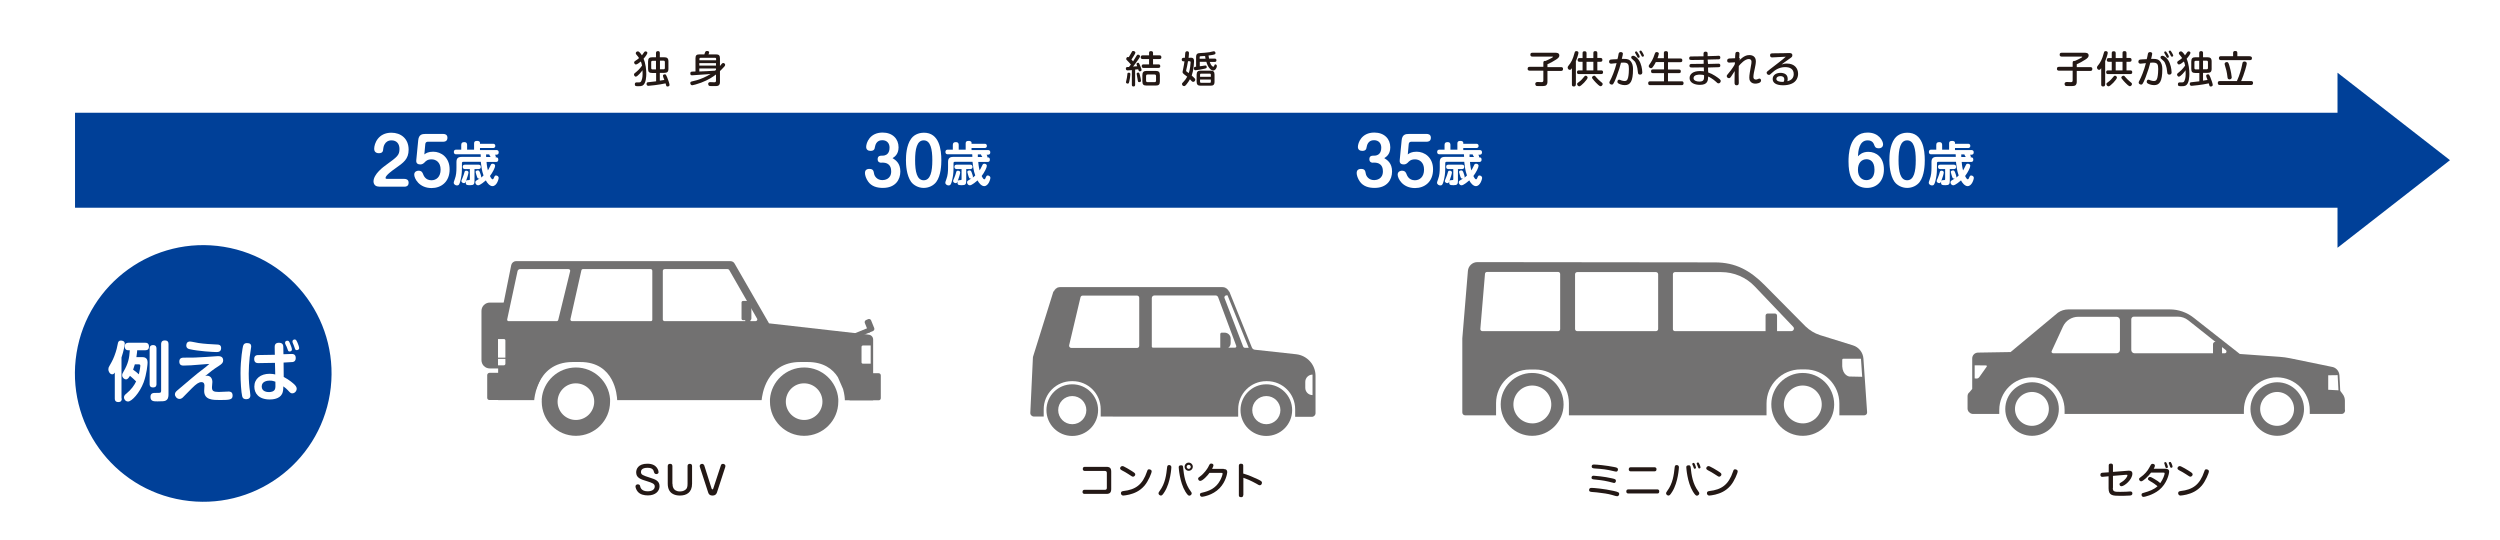 <?xml version="1.0" encoding="utf-8"?>
<!-- Generator: Adobe Illustrator 25.4.6, SVG Export Plug-In . SVG Version: 6.00 Build 0)  -->
<svg version="1.1" xmlns="http://www.w3.org/2000/svg" xmlns:xlink="http://www.w3.org/1999/xlink" x="0px" y="0px"
	 viewBox="0 0 1829.3 395.1" style="enable-background:new 0 0 1829.3 395.1;" xml:space="preserve">
<style type="text/css">
	.st0{fill:#FFFFFF;}
	.st1{fill:#727171;}
	.st2{fill:#727171;stroke:#727171;stroke-width:0.152;stroke-miterlimit:10;}
	.st3{fill:#004098;}
	.st4{fill:#231815;}
</style>
<g id="レイヤー_1">
</g>
<g id="内容">
	<rect class="st0" width="1829.3" height="395.1"/>
	<g>
		<path class="st1" d="M358.4,269.6h11.5v-48.2h-11.5c-3.3,0-6.1,2.7-6.1,6.1v36C352.3,266.9,355,269.6,358.4,269.6z"/>
		<g>
			<path class="st1" d="M364.5,241.8v51h26.4c0.1-1.3,0.6-5.6,2.5-10.5l0,0l1-2.3l0,0c3.5-7.4,10.6-15.1,24.6-15.1h5.5
				c25.3-0.1,27,24.5,27.1,27.9h105.7c0.3-3.4,3.2-27.9,28.2-27.9h5.5c11.6,0,18.3,5.1,22.1,11.1l3.8,8.7c1.1,3.9,1.3,7.1,1.3,8.2
				h20.7v-44.5c0-1.8-1.4-3.3-3.2-3.5l-2.4-0.3h0l-7.2-0.8l-63.4-7.2l-25.1-43.6c-0.6-1.2-1.8-1.9-3.1-1.9H377.6
				c-1.7,0-3.1,1.2-3.5,2.8l-5.6,27.8L364.5,241.8z"/>
		</g>
		<path class="st1" d="M393.3,282.3l1-2.3C393.9,280.8,393.6,281.6,393.3,282.3z"/>
		<g>
			<path class="st1" d="M563.4,293.9c0,13.8,11.2,25,25,25c13.8,0,25-11.2,25-25c0-0.5,0-1,0-1.5c0-0.1,0-0.3,0-0.4
				c-1-12.9-11.8-23.1-25-23.1c-13.2,0-24,10.2-25,23.1c0,0.1,0,0.3,0,0.4C563.4,292.9,563.4,293.4,563.4,293.9z"/>
			<path class="st0" d="M575,293.9c0,7.4,6,13.4,13.4,13.4c7.4,0,13.4-6,13.4-13.4s-6-13.4-13.4-13.4C581,280.4,575,286.5,575,293.9
				z"/>
		</g>
		<g>
			<path class="st1" d="M396.4,293.9c0,13.8,11.2,25,25,25c13.8,0,25-11.2,25-25c0-0.5,0-1,0-1.5c0-0.1,0-0.3,0-0.4
				c-1-12.9-11.8-23.1-25-23.1c-13.2,0-24,10.2-25,23.1c0,0.1,0,0.3,0,0.4C396.5,292.9,396.4,293.4,396.4,293.9z"/>
			<path class="st0" d="M408,293.9c0,7.4,6,13.4,13.4,13.4c7.4,0,13.4-6,13.4-13.4s-6-13.4-13.4-13.4
				C414.1,280.4,408,286.5,408,293.9z"/>
		</g>
		<path class="st1" d="M613.4,272.9l1.3,3.1l3.6,8.7l3.4,8.2h21.3c0.9,0,1.5-0.7,1.5-1.6v-16.6c0-0.9-0.7-1.6-1.5-1.6H613.4z"/>
		<path class="st1" d="M356.5,274.5v16.6c0,0.9,0.7,1.6,1.6,1.6h30.6l4.6-10.5l0,0l1-2.3l0,0l3.1-7.1h-39.3
			C357.2,272.9,356.5,273.6,356.5,274.5z"/>
		<path class="st0" d="M486.4,235h66.4c1,0,1.7-1,1.2-1.8l-20.4-35.6c-0.2-0.4-0.7-0.7-1.2-0.7h-46c-0.8,0-1.4,0.6-1.4,1.3v35.6
			C485,234.5,485.7,235,486.4,235z"/>
		<path class="st0" d="M476.2,235h-57.7c-0.7,0-1.3-0.8-1.1-1.5l8-35.6c0.1-0.6,0.6-1,1.1-1h49.7c0.6,0,1.1,0.6,1.1,1.3v35.6
			C477.4,234.5,476.9,235,476.2,235z"/>
		<path class="st0" d="M378.7,198.4c0.2-0.9,1-1.5,1.9-1.5l35.4,0c0.8,0,1.4,0.8,1.2,1.5l-8.7,35.6c-0.1,0.6-0.6,1-1.2,1l-35.2,0
			c-0.6,0-1.1-0.6-1-1.2L378.7,198.4z"/>
		<path class="st1" d="M546.5,238.5h1.4c0.7,0,1.2-0.5,1.2-1.2v-7.1h-3.8v7.1C545.3,238,545.8,238.5,546.5,238.5z"/>
		<path class="st1" d="M543.7,234.3h5c0.6,0,1.1-0.5,1.1-1.1v-11.9c0-0.6-0.5-1.1-1.1-1.1h-5c-0.6,0-1.1,0.5-1.1,1.1v11.9
			C542.6,233.8,543.1,234.3,543.7,234.3z"/>
		<path class="st1" d="M635.7,243.5l3.1-1.3c0.8-0.3,1.2-1.3,0.9-2.1l-2.3-5.7c-0.3-0.8-1.3-1.2-2.1-0.9l-1.6,0.7
			c-0.8,0.3-1.2,1.3-0.9,2.1L635.7,243.5z"/>
		<path class="st1" d="M636.5,243.2l-1.3-3.3l-10.7,4.4c-0.3,0.1-0.6,0.5-0.6,0.8l0,1.8c0,0.7,0.6,1.1,1.3,0.9L636.5,243.2z"/>
		<path class="st0" d="M631.4,266.1h5.7v-13.3h-5.7c-0.5,0-1,0.4-1,1v11.4C630.4,265.7,630.9,266.1,631.4,266.1z"/>
		<path class="st0" d="M369.8,261.7h-5.4v-13.6h4.4c0.5,0,1,0.4,1,1V261.7z"/>
		<path class="st0" d="M368.7,267.3h-4.3v-4.7h5.4v3.6C369.8,266.8,369.3,267.3,368.7,267.3z"/>
	</g>
	<g>
		<g>
			<path class="st1" d="M1439.7,290v8.9c0,1.9,1.4,3.5,3.2,3.9c0.2,0,0.5,0.1,0.7,0.1h19.3v-2.9c0-6.6,2.7-12.6,7-16.9
				c4.3-4.3,10.3-7,16.9-7c13.2,0,23.9,10.7,23.9,23.9v2.9h131.2v-2.7c0-6.7,2.7-12.7,7.1-17c4.4-4.4,10.4-7.1,17-7.1
				c13.3,0,24.1,10.8,24.1,24.1v2.7h23.3c1.7,0,2.9-1.7,2.4-3.3l0-6.4c0-1.8-0.6-3.5-1.6-4.8l-1.8-2.4l-0.6-11.4
				c-0.2-3.2-2.6-5.8-5.7-6.2l-30.6-6.3c-2.4-0.5-4.8-0.8-7.3-1l-29.3-2.1l-34-26.7c-4.9-3.8-10.9-5.9-17.2-5.9h-74.2
				c-2.8,0-5.4,0.8-7.7,2.4l-34.6,28.8l-23.8,0.4c-2.4,0-4.3,1.9-4.3,4.3v22.3l-2,2.4C1440.1,287.7,1439.7,288.8,1439.7,290z"/>
			<path class="st0" d="M1442.9,302.3L1442.9,302.3l0.7,0.1C1443.4,302.4,1443.2,302.3,1442.9,302.3z"/>
			<path class="st0" d="M1561.9,258.5h66c1.2,0,1.7-1.5,0.8-2.3l-27.6-21.9c-2.2-1.7-4.8-2.6-7.6-2.6h-32.1c-1,0-1.9,0.8-1.9,1.9
				v22.6C1559.6,257.5,1560.6,258.5,1561.9,258.5z"/>
			<path class="st0" d="M1502.4,258.5h46.3c1.4,0,2.5-1.1,2.5-2.4v-21.8c0-1.4-1.1-2.5-2.5-2.5h-28c-4.8,0-9.2,2.8-11.2,7.2
				l-8.2,17.8C1500.8,257.5,1501.4,258.5,1502.4,258.5z"/>
			<g>
				<path class="st1" d="M1646.7,299.3c0,10.8,8.8,19.6,19.6,19.6c10.8,0,19.6-8.8,19.6-19.6c0-10.8-8.8-19.6-19.6-19.6
					C1655.5,279.8,1646.7,288.5,1646.7,299.3z"/>
				<path class="st0" d="M1653.8,299.2c0,6.8,5.5,12.4,12.4,12.4c6.8,0,12.4-5.5,12.4-12.4c0-6.8-5.5-12.4-12.4-12.4
					C1659.4,286.9,1653.8,292.4,1653.8,299.2z"/>
			</g>
			<g>
				<path class="st1" d="M1467.3,299.3c0,10.8,8.8,19.6,19.6,19.6c10.8,0,19.6-8.8,19.6-19.6c0-10.8-8.8-19.6-19.6-19.6
					C1476,279.8,1467.3,288.5,1467.3,299.3z"/>
				<path class="st0" d="M1474.4,299.2c0,6.8,5.5,12.4,12.4,12.4c6.8,0,12.4-5.5,12.4-12.4c0-6.8-5.5-12.4-12.4-12.4
					C1479.9,286.9,1474.4,292.4,1474.4,299.2z"/>
			</g>
			<polygon class="st0" points="1703.6,285.2 1711.1,285.6 1710.5,274.5 1703.6,274.6 			"/>
			<path class="st0" d="M1445,276.9l1.3,0.1c0.8,0,1.6-0.4,2.1-1.2l5.3-7.5c0.3-0.4,0-0.9-0.4-0.9l-8.4-0.1V276.9z"/>
		</g>
		<path class="st1" d="M1621.1,261.3h3c1,0,1.8-0.8,1.8-1.8v-7.6c0-1-0.8-1.8-1.8-1.8h-3c-1,0-1.8,0.8-1.8,1.8v7.6
			C1619.3,260.5,1620.1,261.3,1621.1,261.3z"/>
	</g>
	<g>
		<g>
			<path class="st1" d="M1070,247.5v54.3c0,1.2,0.9,2.1,2.1,2.1h22.6v-8.9c0-13.6,11-24.6,24.6-24.6h4.1c13.6,0,24.6,11,24.6,24.6
				v8.9h144.6v-8.6c0-13.8,11.2-25,25-25h3.3c13.8,0,25,11.2,25,25v8.6h18.2c1.2,0,2.2-1,2.1-2.2l-2.7-39.3
				c-0.3-4.5-3.4-8.4-7.7-9.7l-24.1-7.5c-4-1.3-7.6-3.5-10.6-6.4l-29.8-30.1c-10.7-10.8-21.3-16.7-36.5-16.7l-173.8-0.2
				c-3.6,0-6.6,2.8-6.9,6.4l-4.1,49.4C1070,247.4,1070,247.4,1070,247.5z"/>
		</g>
		<path class="st0" d="M1225.6,242.3h85.1c1.7,0,2.6-2,1.4-3.2l-28-29.4c-6.4-6.8-15.3-10.6-24.7-10.6h-33.8c-0.8,0-1.5,0.7-1.5,1.5
			v40.3C1224.1,241.6,1224.7,242.3,1225.6,242.3z"/>
		<path class="st0" d="M1154.1,242.3h57.6c0.9,0,1.6-0.7,1.6-1.6v-40c0-0.9-0.7-1.6-1.6-1.6h-57.6c-0.9,0-1.6,0.7-1.6,1.6v40
			C1152.5,241.6,1153.2,242.3,1154.1,242.3z"/>
		<path class="st0" d="M1084.6,242.3h55.6c0.8,0,1.4-0.7,1.4-1.5v-40.3c0-0.8-0.6-1.5-1.4-1.5H1088c-0.7,0-1.4,0.6-1.4,1.4
			l-3.4,40.3C1083.1,241.5,1083.8,242.3,1084.6,242.3z"/>
		<g>
			<g>
				<path class="st1" d="M1296.1,295.7c-0.1,12.9,10.3,23.3,23.2,23.2c12.5-0.1,22.7-10.3,22.8-22.8c0.1-12.9-10.3-23.3-23.2-23.2
					C1306.4,273,1296.2,283.2,1296.1,295.7z"/>
				<path class="st0" d="M1305.3,295.5c-0.3,8,6.3,14.5,14.3,14.3c7.2-0.2,13.2-6.1,13.4-13.4c0.3-8-6.3-14.5-14.3-14.3
					C1311.5,282.3,1305.6,288.2,1305.3,295.5z"/>
			</g>
			<g>
				<path class="st1" d="M1098.1,295.7c-0.1,12.9,10.3,23.3,23.2,23.2c12.5-0.1,22.7-10.3,22.8-22.8c0.1-12.9-10.3-23.3-23.2-23.2
					C1108.4,273,1098.2,283.2,1098.1,295.7z"/>
				<path class="st0" d="M1107.4,295.5c-0.3,8,6.3,14.5,14.3,14.3c7.2-0.2,13.2-6.1,13.4-13.4c0.3-8-6.3-14.5-14.3-14.3
					C1113.5,282.3,1107.6,288.2,1107.4,295.5z"/>
			</g>
		</g>
		<g>
			<path class="st1" d="M1293.5,245.8h5.2c0.9,0,1.6-0.7,1.6-1.6v-13.2c0-0.9-0.7-1.6-1.6-1.6h-5.2c-0.9,0-1.6,0.7-1.6,1.6v13.2
				C1291.9,245.1,1292.6,245.8,1293.5,245.8z"/>
		</g>
		<path class="st0" d="M1353.2,275.5l9.4,0.2l-0.9-13.2h-13c-0.4,0-0.7,0.4-0.7,0.9v4.7C1348.4,274.5,1352.8,275.5,1353.2,275.5z"/>
	</g>
	<g>
		<path class="st2" d="M771,214h128.4l0,0c-0.6-2.3-2.8-3.9-5.2-3.9H776C773.6,210.1,771.5,211.7,771,214L771,214z"/>
		<path class="st1" d="M753.9,302c-0.1,1.5,1.1,2.8,2.7,2.8l7.1,0v-5.4c0-11.3,9.2-20.5,20.5-20.5h0.7c11.3,0,20.5,9.2,20.5,20.5
			v5.4l100.6,0.1v-5.5c0-11.3,9.2-20.5,20.5-20.5h0.7c11.3,0,20.5,9.2,20.5,20.5v5.6l12.2,0c1.5,0,2.7-1.2,2.7-2.7V275
			c0-8.1-6.1-14.9-14.2-15.8l-30.2-3.3c-1-0.1-1.8-0.7-2.2-1.7l-16.5-40.9H770.8l-14.9,47.7c-0.1,0.2-0.1,0.4-0.1,0.7L753.9,302z"/>
		<path class="st0" d="M843.7,254.4h60c0.6,0,1.1-0.6,0.9-1.3l-13.3-35.7c-0.3-0.7-1-1.2-1.7-1.2h-44.9c-1,0-1.9,0.8-1.9,1.9l0,35.4
			C842.7,253.9,843.1,254.4,843.7,254.4z"/>
		<path class="st0" d="M911,254.5h2.7l-15.5-38.4h-0.8c-1,0-1.8,1.1-1.4,2l13.6,35.4C909.8,254.1,910.4,254.5,911,254.5z"/>
		<path class="st0" d="M783.9,254.6H832c0.9,0,1.6-0.7,1.6-1.6l0-35.1c0-0.9-0.7-1.6-1.6-1.6h-39.8c-0.8,0-1.4,0.5-1.6,1.3
			l-8.3,35.1C782.1,253.6,782.9,254.6,783.9,254.6z"/>
		<path class="st1" d="M894,255.5h2c2.5,0,4.5-2,4.5-4.5v-3.2c0-2.5-2-4.4-4.5-4.4h-2c-0.6,0-1.1,0.5-1.1,1.1v9.8
			C892.9,255,893.4,255.5,894,255.5z"/>
		<g>
			<g>
				<path class="st1" d="M907.7,300.1c0,10.4,8.4,18.9,18.9,18.9c10.4,0,18.9-8.4,18.9-18.9c0-10.4-8.4-18.9-18.9-18.9
					C916.2,281.2,907.7,289.6,907.7,300.1z"/>
				<path class="st0" d="M916.3,300.1c0,5.7,4.6,10.3,10.3,10.3c5.7,0,10.3-4.6,10.3-10.3c0-5.7-4.6-10.3-10.3-10.3
					C920.9,289.8,916.3,294.4,916.3,300.1z"/>
			</g>
			<g>
				<path class="st1" d="M765.7,300.1c0,10.4,8.4,18.9,18.9,18.9c10.4,0,18.9-8.4,18.9-18.9c0-10.4-8.4-18.9-18.9-18.9
					C774.1,281.2,765.7,289.6,765.7,300.1z"/>
				<path class="st0" d="M774.3,300.1c0,5.7,4.6,10.3,10.3,10.3c5.7,0,10.3-4.6,10.3-10.3c0-5.7-4.6-10.3-10.3-10.3
					C778.9,289.8,774.3,294.4,774.3,300.1z"/>
			</g>
		</g>
		<path class="st0" d="M960.4,289.1L960.4,289.1v-15l0,0c-2.9,0-5.3,2.4-5.3,5.3v4.4C955.1,286.7,957.4,289.1,960.4,289.1z"/>
	</g>
	<rect x="54.9" y="82.5" class="st3" width="1671.3" height="69.5"/>
	<g>
		<path class="st0" d="M1367.1,111.1c5.8,0,11.4,4,11.4,12.9c0,8.1-4.8,13.5-12.4,13.5c-4.4,0-7.7-2-9.4-4.1
			c-1.7-2-4.1-5.5-4.1-15.2c0-4,0-21.2,14-21.2c8.1,0,11.3,6,11.3,8.7c0,1.4-1,2.8-3.2,2.8c-2.4,0-2.8-1.1-3.4-2.7
			c-0.3-0.7-1.1-3.1-4.7-3.1c-6.4,0-6.9,8.1-7.1,11.7C1360.5,113.4,1362.6,111.1,1367.1,111.1z M1359.5,124.2c0,5.3,2.9,7.6,6.1,7.6
			c6,0,6-6.4,6-7.6c0-6.8-3.9-7.7-5.9-7.7C1362.1,116.6,1359.5,119.2,1359.5,124.2z"/>
		<path class="st0" d="M1408.4,117.3c0,2.9-0.2,11.1-3.7,15.8c-2,2.7-5.5,4.4-9.2,4.4c-3.9,0-7.4-2-9.2-4.4
			c-3.5-4.9-3.8-12.8-3.8-15.8c0-3.5,0.3-11,3.8-15.8c2.7-3.8,7.3-4.4,9.2-4.4C1407,97,1408.4,109.6,1408.4,117.3z M1389.2,117.3
			c0,8.2,1.3,14.6,6.3,14.6c5,0,6.3-6.5,6.3-14.6c0-8.2-1.3-14.6-6.3-14.6C1390.5,102.7,1389.2,109.1,1389.2,117.3z"/>
		<path class="st0" d="M1435.4,118.4c0,0.3,0.3,3.8,1,6.3c0.5-0.7,0.6-1,2.1-4c0.2-0.5,0.6-0.9,1.4-0.9c0.7,0,1.8,0.4,1.8,1.5
			c0,1.3-1.8,4.9-3.8,7.5c1,2,1.5,2.4,2,2.4c0.5,0,0.8-0.8,1.3-2c0.2-0.5,0.6-0.8,1.1-0.8c1.1,0,2,0.8,2,1.8c0,0.7-1.3,6-4.6,6
			c-2,0-4-2.5-4.8-4.2c-0.7,0.6-4.1,3.6-5.7,3.6c-1.2,0-2-1.2-2-2.2c0-0.5,0.2-0.9,0.6-1.2c0.1-0.1,1.7-1.1,2.6-1.6
			c-0.2,0-0.3,0.1-0.6,0.1c-0.9,0-1.1-0.5-1.5-1.7c-0.1-0.5-0.9-2.7-0.9-3.2c0-0.8,1-1.1,1.7-1.1c0.7,0,1,0.4,1.3,1
			c0.3,0.9,1.1,2.9,1.1,3.6c0,0.4-0.1,0.6-0.2,0.7c0.5-0.3,1.1-0.8,1.9-1.6c-1.3-3.5-1.7-7.4-2-10h-12.9c-0.7,0-1,0.4-1,1v3.6
			c0,4.5-0.5,6.5-1.1,9.2c-0.7,2.9-1.3,3.5-2.5,3.5c-1.1,0-2.4-0.8-2.4-2c0-0.4,0.1-0.7,0.8-2.7c1-2.6,1.2-5.5,1.2-8.4v-4
			c0-2.7,1.1-3.8,3.8-3.8h14c0-0.3-0.1-1.6-0.1-1.9h-17.8c-0.7,0-1.8-0.1-1.8-1.7c0-1.7,1.4-1.7,1.8-1.7h3.6v-3.4
			c0-1.5,0.7-2.1,2.2-2.1c1.9,0,2.1,1.2,2.1,2.1v3.4h5.1V105c0-1.4,0.6-1.9,2.2-1.9c0.8,0,2.1,0.2,2.1,1.4v0.7h9.5
			c0.5,0,1.7,0,1.7,1.6c0,1.5-1.3,1.5-1.7,1.5h-9.5v1.5h11.9c0.5,0,1.8,0,1.8,1.7c0,1.7-1.4,1.7-1.8,1.7h-0.9c0.4,0.7,0.6,1,0.6,1.4
			c0,0.2-0.1,0.3-0.2,0.5c0.8,0,2,0,2,1.7c0,1.7-1.3,1.7-1.8,1.7H1435.4z M1426.7,132.4c0,2.4-0.6,3.1-3.1,3.1c-2.2,0-3.3,0-3.3-1.9
			c0-0.2,0-0.4,0.1-0.9c-0.5,1.2-0.9,1.3-1.4,1.3c-0.7,0-1.9-0.5-1.9-1.5c0-0.4,0.1-0.6,0.8-2.2c0.7-1.5,1.1-3.1,1.5-4.4
			c0.1-0.5,0.4-1,1.2-1c0.2,0,1.7,0,1.7,1.3c0,1-1.1,4.3-1.8,6.2c0.5-0.6,0.9-0.6,1.6-0.6c0.8,0,1.2,0,1.2-0.7v-7.4h-3.4
			c-0.5,0-1.8,0-1.8-1.6c0-1.6,1.2-1.6,1.8-1.6h9.6c0.5,0,1.8,0,1.8,1.6c0,1.6-1.3,1.6-1.8,1.6h-2.8V132.4z M1435.1,113
			c0,0.7,0,1.3,0,1.9h3.3c-0.8-1.3-0.9-1.4-1-1.9H1435.1z"/>
	</g>
	<g>
		<path class="st0" d="M277.1,136.5c-3.3,0-3.8-2.8-3.8-3.7c0-5.4,7.2-10.7,9.6-12.4c7.7-5.6,9.4-6.8,9.4-11.4c0-3.7-2-6.3-5.8-6.3
			c-5.2,0-6,5-6.1,6.3c-0.1,1.3-0.2,3.1-3.2,3.1c-0.8,0-3.4-0.2-3.4-3.2c0-3.8,2.9-11.8,12.6-11.8c6.9,0,12.6,4.3,12.6,12.4
			c0,6.9-3.7,9.5-9.7,13.7c-2,1.4-7.2,5.1-7.2,7c0,0.6,0.7,0.7,1.1,0.7h12.7c0.9,0,3.1,0.2,3.1,2.8c0,2.9-2.5,2.9-3.1,2.9H277.1z"/>
		<path class="st0" d="M306,102.8c0.4-4.4,2.8-4.8,5.4-4.8h12.9c0.9,0,3.1,0.2,3.1,2.8c0,2.9-2.5,2.9-3.1,2.9h-11.1
			c-0.4,0-1.8,0-2,1.7l-0.7,7.6c1.2-0.9,2.8-2,6.5-2c5.8,0,12,4.2,12,12.9c0,9.4-6.4,13.7-13.2,13.7c-9.2,0-12.7-7.1-12.7-9.8
			c0-2.7,2.7-2.9,3.1-2.9c2.5,0,3,1.6,3.3,2.3c0.4,1,1.6,4.7,6.2,4.7c3.5,0,6.7-2.4,6.7-7.8c0-5.5-3.5-7.5-6.6-7.5
			c-3,0-4.2,1.2-5.4,2.5c-1.2,1.2-2.4,1.2-2.9,1.2c-1.3,0-3.2-0.4-2.9-3.1L306,102.8z"/>
		<path class="st0" d="M356,118.4c0,0.3,0.3,3.8,1,6.3c0.5-0.7,0.6-1,2.1-4c0.2-0.5,0.6-0.9,1.4-0.9c0.7,0,1.8,0.4,1.8,1.5
			c0,1.3-1.8,4.9-3.8,7.5c1,2,1.5,2.4,2,2.4c0.5,0,0.8-0.8,1.3-2c0.2-0.5,0.6-0.8,1.1-0.8c1.1,0,2,0.8,2,1.8c0,0.7-1.3,6-4.6,6
			c-2,0-4-2.5-4.8-4.2c-0.7,0.6-4.1,3.6-5.7,3.6c-1.2,0-2-1.2-2-2.2c0-0.5,0.2-0.9,0.6-1.2c0.1-0.1,1.7-1.1,2.6-1.6
			c-0.2,0-0.3,0.1-0.6,0.1c-0.9,0-1.1-0.5-1.5-1.7c-0.1-0.5-0.9-2.7-0.9-3.2c0-0.8,1-1.1,1.7-1.1c0.7,0,1,0.4,1.3,1
			c0.3,0.9,1.1,2.9,1.1,3.6c0,0.4-0.1,0.6-0.2,0.7c0.5-0.3,1.1-0.8,1.9-1.6c-1.3-3.5-1.7-7.4-2-10H339c-0.7,0-1,0.4-1,1v3.6
			c0,4.5-0.5,6.5-1.1,9.2c-0.7,2.9-1.3,3.5-2.5,3.5c-1.1,0-2.4-0.8-2.4-2c0-0.4,0.1-0.7,0.8-2.7c1-2.6,1.2-5.5,1.2-8.4v-4
			c0-2.7,1.1-3.8,3.8-3.8h14c0-0.3-0.1-1.6-0.1-1.9h-17.8c-0.7,0-1.8-0.1-1.8-1.7c0-1.7,1.4-1.7,1.8-1.7h3.6v-3.4
			c0-1.5,0.7-2.1,2.2-2.1c1.9,0,2.1,1.2,2.1,2.1v3.4h5.1V105c0-1.4,0.6-1.9,2.2-1.9c0.8,0,2.1,0.2,2.1,1.4v0.7h9.5
			c0.5,0,1.7,0,1.7,1.6c0,1.5-1.3,1.5-1.7,1.5h-9.5v1.5h11.9c0.5,0,1.8,0,1.8,1.7c0,1.7-1.4,1.7-1.8,1.7h-0.9c0.4,0.7,0.6,1,0.6,1.4
			c0,0.2-0.1,0.3-0.2,0.5c0.8,0,2,0,2,1.7c0,1.7-1.3,1.7-1.8,1.7H356z M347.2,132.4c0,2.4-0.6,3.1-3.1,3.1c-2.2,0-3.3,0-3.3-1.9
			c0-0.2,0-0.4,0.1-0.9c-0.5,1.2-0.9,1.3-1.4,1.3c-0.7,0-1.9-0.5-1.9-1.5c0-0.4,0.1-0.6,0.8-2.2c0.7-1.5,1.1-3.1,1.5-4.4
			c0.1-0.5,0.4-1,1.2-1c0.2,0,1.7,0,1.7,1.3c0,1-1.1,4.3-1.8,6.2c0.5-0.6,0.9-0.6,1.6-0.6c0.8,0,1.2,0,1.2-0.7v-7.4h-3.4
			c-0.5,0-1.8,0-1.8-1.6c0-1.6,1.2-1.6,1.8-1.6h9.6c0.5,0,1.8,0,1.8,1.6c0,1.6-1.3,1.6-1.8,1.6h-2.8V132.4z M355.7,113
			c0,0.7,0,1.3,0,1.9h3.3c-0.8-1.3-0.9-1.4-1-1.9H355.7z"/>
	</g>
	<g>
		<path class="st0" d="M645,119.1c-1.7,0-2.8-0.8-2.8-2.6c0-2.6,2-2.6,3.5-2.6c5,0,5.2-4.5,5.2-5.9c0-3.2-2-5.4-5.2-5.4
			c-1.2,0-4.7,0.1-5.5,5c-0.2,1.3-0.5,2.8-3.2,2.8c-1.7,0-3.2-0.8-3.2-2.9c0-2.9,2.6-10.5,12-10.5c7.3,0,11.7,4.6,11.7,10.8
			c0,5.4-3.3,7.2-4.4,7.9c2.2,1.4,5.7,3.6,5.7,9.8c0,5.9-3.5,12-12.8,12c-4.4,0-8.4-1.2-10.8-4.7c-1.5-2.1-2.3-4.6-2.3-6.3
			c0-1.7,1-2.9,3.2-2.9c2.9,0,3.1,1.5,3.5,3.6c0.3,1.7,2.1,4.6,6.1,4.6c1.5,0,6.4-0.6,6.4-6.4c0-1.8-0.3-6.4-6.4-6.4H645z"/>
		<path class="st0" d="M688.8,117.3c0,2.9-0.2,11.1-3.7,15.8c-2,2.7-5.5,4.4-9.2,4.4c-3.9,0-7.4-2-9.2-4.4
			c-3.5-4.9-3.8-12.8-3.8-15.8c0-3.5,0.3-11,3.8-15.8c2.7-3.8,7.3-4.4,9.2-4.4C687.4,97,688.8,109.6,688.8,117.3z M669.6,117.3
			c0,8.2,1.3,14.6,6.3,14.6c5,0,6.3-6.5,6.3-14.6c0-8.2-1.3-14.6-6.3-14.6C670.9,102.7,669.6,109.1,669.6,117.3z"/>
		<path class="st0" d="M715.8,118.4c0,0.3,0.3,3.8,1,6.3c0.5-0.7,0.6-1,2.1-4c0.2-0.5,0.6-0.9,1.4-0.9c0.7,0,1.8,0.4,1.8,1.5
			c0,1.3-1.8,4.9-3.8,7.5c1,2,1.5,2.4,2,2.4c0.5,0,0.8-0.8,1.3-2c0.2-0.5,0.6-0.8,1.1-0.8c1.1,0,2,0.8,2,1.8c0,0.7-1.3,6-4.6,6
			c-2,0-4-2.5-4.8-4.2c-0.7,0.6-4.1,3.6-5.7,3.6c-1.2,0-2-1.2-2-2.2c0-0.5,0.2-0.9,0.6-1.2c0.1-0.1,1.7-1.1,2.6-1.6
			c-0.2,0-0.3,0.1-0.6,0.1c-0.9,0-1.1-0.5-1.5-1.7c-0.1-0.5-0.9-2.7-0.9-3.2c0-0.8,1-1.1,1.7-1.1c0.7,0,1,0.4,1.3,1
			c0.3,0.9,1.1,2.9,1.1,3.6c0,0.4-0.1,0.6-0.2,0.7c0.5-0.3,1.1-0.8,1.9-1.6c-1.3-3.5-1.7-7.4-2-10h-12.9c-0.7,0-1,0.4-1,1v3.6
			c0,4.5-0.5,6.5-1.1,9.2c-0.7,2.9-1.3,3.5-2.5,3.5c-1.1,0-2.4-0.8-2.4-2c0-0.4,0.1-0.7,0.8-2.7c1-2.6,1.2-5.5,1.2-8.4v-4
			c0-2.7,1.1-3.8,3.8-3.8h14c0-0.3-0.1-1.6-0.1-1.9h-17.8c-0.7,0-1.8-0.1-1.8-1.7c0-1.7,1.4-1.7,1.8-1.7h3.6v-3.4
			c0-1.5,0.7-2.1,2.2-2.1c1.9,0,2.1,1.2,2.1,2.1v3.4h5.1V105c0-1.4,0.6-1.9,2.2-1.9c0.8,0,2.1,0.2,2.1,1.4v0.7h9.5
			c0.5,0,1.7,0,1.7,1.6c0,1.5-1.3,1.5-1.7,1.5h-9.5v1.5h11.9c0.5,0,1.8,0,1.8,1.7c0,1.7-1.4,1.7-1.8,1.7h-0.9c0.4,0.7,0.6,1,0.6,1.4
			c0,0.2-0.1,0.3-0.2,0.5c0.8,0,2,0,2,1.7c0,1.7-1.3,1.7-1.8,1.7H715.8z M707,132.4c0,2.4-0.6,3.1-3.1,3.1c-2.2,0-3.3,0-3.3-1.9
			c0-0.2,0-0.4,0.1-0.9c-0.5,1.2-0.9,1.3-1.4,1.3c-0.7,0-1.9-0.5-1.9-1.5c0-0.4,0.1-0.6,0.8-2.2c0.7-1.5,1.1-3.1,1.5-4.4
			c0.1-0.5,0.4-1,1.2-1c0.2,0,1.7,0,1.7,1.3c0,1-1.1,4.3-1.8,6.2c0.5-0.6,0.9-0.6,1.6-0.6c0.8,0,1.2,0,1.2-0.7v-7.4h-3.4
			c-0.5,0-1.8,0-1.8-1.6c0-1.6,1.2-1.6,1.8-1.6h9.6c0.5,0,1.8,0,1.8,1.6c0,1.6-1.3,1.6-1.8,1.6H707V132.4z M715.5,113
			c0,0.7,0,1.3,0,1.9h3.3c-0.8-1.3-0.9-1.4-1-1.9H715.5z"/>
	</g>
	<g>
		<path class="st0" d="M1004.8,119.1c-1.7,0-2.8-0.8-2.8-2.6c0-2.6,1.9-2.6,3.5-2.6c5,0,5.2-4.5,5.2-5.9c0-3.2-2-5.4-5.2-5.4
			c-1.2,0-4.7,0.1-5.5,5c-0.2,1.3-0.5,2.8-3.2,2.8c-1.7,0-3.2-0.8-3.2-2.9c0-2.9,2.6-10.5,12-10.5c7.3,0,11.7,4.6,11.7,10.8
			c0,5.4-3.3,7.2-4.4,7.9c2.2,1.4,5.7,3.6,5.7,9.8c0,5.9-3.5,12-12.8,12c-4.4,0-8.4-1.2-10.8-4.7c-1.5-2.1-2.3-4.6-2.3-6.3
			c0-1.7,1-2.9,3.2-2.9c2.9,0,3.1,1.5,3.5,3.6c0.3,1.7,2.1,4.6,6.1,4.6c1.5,0,6.4-0.6,6.4-6.4c0-1.8-0.3-6.4-6.4-6.4H1004.8z"/>
		<path class="st0" d="M1025.6,102.8c0.4-4.4,2.8-4.8,5.4-4.8h12.9c0.9,0,3.1,0.2,3.1,2.8c0,2.9-2.5,2.9-3.1,2.9h-11.1
			c-0.4,0-1.8,0-2,1.7l-0.7,7.6c1.2-0.9,2.8-2,6.5-2c5.8,0,12,4.2,12,12.9c0,9.4-6.4,13.7-13.2,13.7c-9.2,0-12.7-7.1-12.7-9.8
			c0-2.7,2.7-2.9,3.1-2.9c2.5,0,3,1.6,3.3,2.3c0.4,1,1.6,4.7,6.2,4.7c3.5,0,6.7-2.4,6.7-7.8c0-5.5-3.5-7.5-6.6-7.5
			c-3,0-4.2,1.2-5.4,2.5c-1.2,1.2-2.4,1.2-2.9,1.2c-1.3,0-3.2-0.4-2.9-3.1L1025.6,102.8z"/>
		<path class="st0" d="M1075.6,118.4c0,0.3,0.3,3.8,1,6.3c0.5-0.7,0.6-1,2.1-4c0.2-0.5,0.6-0.9,1.4-0.9c0.7,0,1.8,0.4,1.8,1.5
			c0,1.3-1.8,4.9-3.8,7.5c1,2,1.5,2.4,2,2.4c0.5,0,0.8-0.8,1.3-2c0.2-0.5,0.6-0.8,1.1-0.8c1.1,0,2,0.8,2,1.8c0,0.7-1.3,6-4.6,6
			c-2,0-4-2.5-4.8-4.2c-0.7,0.6-4.1,3.6-5.7,3.6c-1.2,0-2-1.2-2-2.2c0-0.5,0.2-0.9,0.6-1.2c0.1-0.1,1.7-1.1,2.6-1.6
			c-0.2,0-0.3,0.1-0.6,0.1c-0.9,0-1.1-0.5-1.5-1.7c-0.1-0.5-0.9-2.7-0.9-3.2c0-0.8,1-1.1,1.7-1.1c0.7,0,1,0.4,1.3,1
			c0.3,0.9,1.1,2.9,1.1,3.6c0,0.4-0.1,0.6-0.2,0.7c0.5-0.3,1.1-0.8,1.9-1.6c-1.3-3.5-1.7-7.4-2-10h-12.9c-0.7,0-1,0.4-1,1v3.6
			c0,4.5-0.5,6.5-1.1,9.2c-0.7,2.9-1.3,3.5-2.5,3.5c-1.1,0-2.4-0.8-2.4-2c0-0.4,0.1-0.7,0.8-2.7c1-2.6,1.2-5.5,1.2-8.4v-4
			c0-2.7,1.1-3.8,3.8-3.8h14c0-0.3-0.1-1.6-0.1-1.9h-17.8c-0.7,0-1.8-0.1-1.8-1.7c0-1.7,1.4-1.7,1.8-1.7h3.6v-3.4
			c0-1.5,0.7-2.1,2.2-2.1c1.9,0,2.1,1.2,2.1,2.1v3.4h5.1V105c0-1.4,0.6-1.9,2.2-1.9c0.8,0,2.1,0.2,2.1,1.4v0.7h9.5
			c0.5,0,1.7,0,1.7,1.6c0,1.5-1.3,1.5-1.7,1.5h-9.5v1.5h11.9c0.5,0,1.8,0,1.8,1.7c0,1.7-1.4,1.7-1.8,1.7h-0.9c0.4,0.7,0.6,1,0.6,1.4
			c0,0.2-0.1,0.3-0.2,0.5c0.8,0,2,0,2,1.7c0,1.7-1.3,1.7-1.8,1.7H1075.6z M1066.8,132.4c0,2.4-0.6,3.1-3.1,3.1c-2.2,0-3.3,0-3.3-1.9
			c0-0.2,0-0.4,0.1-0.9c-0.5,1.2-0.9,1.3-1.4,1.3c-0.7,0-1.9-0.5-1.9-1.5c0-0.4,0.1-0.6,0.8-2.2c0.7-1.5,1.1-3.1,1.5-4.4
			c0.1-0.5,0.4-1,1.2-1c0.2,0,1.7,0,1.7,1.3c0,1-1.1,4.3-1.8,6.2c0.5-0.6,0.9-0.6,1.6-0.6c0.8,0,1.2,0,1.2-0.7v-7.4h-3.4
			c-0.5,0-1.8,0-1.8-1.6c0-1.6,1.2-1.6,1.8-1.6h9.6c0.5,0,1.8,0,1.8,1.6c0,1.6-1.3,1.6-1.8,1.6h-2.8V132.4z M1075.3,113
			c0,0.7,0,1.3,0,1.9h3.3c-0.8-1.3-0.9-1.4-1-1.9H1075.3z"/>
	</g>
	<polygon class="st3" points="1710.4,53.2 1710.4,181.3 1792.7,117.2 	"/>
	<g>
		
			<ellipse transform="matrix(0.16 -0.987 0.987 0.16 -144.846 376.4)" class="st3" cx="148.8" cy="273.3" rx="93.9" ry="93.9"/>
		<g>
			<path class="st0" d="M89.1,291.6c0,0.7,0,2.6-2.5,2.6c-2.6,0-2.6-1.9-2.6-2.6v-19c-0.4,0.6-0.9,1.3-1.9,1.3
				c-1.5,0-2.8-1.8-2.8-3.7c0-0.9,0.2-1.5,0.7-2.3c2.4-4.2,3.2-5.8,4.6-10c0.6-1.8,0.9-2.9,1.6-6.4c0.2-1.2,0.6-2.3,2.3-2.3
				c0.3,0,2.8,0,2.8,2.3c0,0.9-0.8,5.3-2.4,10.1V291.6z M100.4,256.2c0,0.8-0.2,2.4-0.6,5.1h3.4c2.1,0,4.8,0,4.8,4
				c0,1-0.6,8.3-2.9,14.5c-2.9,7.7-8.7,14-11.4,14c-1.8,0-3-1.6-3-3c0-1.3,0.9-2.1,1.9-2.9c3.6-3,5.6-5.9,7-8.8
				c-1.2-1.2-2.9-2.8-4.5-4.1c-0.9,1.4-1.6,2.6-2.9,2.6s-2.8-1.3-2.8-3c0-0.8,0.2-1.4,1-2.7c3.4-5.8,4.2-9.7,4.6-15.6h-0.8
				c-1.1,0-2.9-0.1-2.9-2.8c0-2.7,2.1-2.7,2.9-2.7h11.9c1,0,2.9,0.1,2.9,2.8c0,2.7-2,2.7-2.9,2.7H100.4z M98.7,266.5
				c-0.6,2-1,3.1-1.3,4c1.9,1.3,2.9,2.2,4.2,3.4c0.7-2.7,1.1-5.7,1.1-6.3c0-1-0.8-1-1.3-1H98.7z M114.5,281c0,0.7,0,2.5-2.5,2.5
				c-2.4,0-2.5-1.6-2.5-2.5v-25.9c0-0.6,0-2.6,2.5-2.6c2.4,0,2.5,1.8,2.5,2.6V281z M123.3,288.5c0,1.6-0.1,4.2-2.8,4.9
				c-0.4,0.1-1,0.3-5.2,0.3c-2.8,0-5.2,0-5.2-3.3c0-2.9,2.2-2.9,3.6-2.9c1.5,0,3,0,3.3-0.1c0.6-0.1,0.9-0.5,0.9-1.6v-33.8
				c0-0.9,0-2.9,2.7-2.9c2.5,0,2.7,1.6,2.7,2.9V288.5z"/>
			<path class="st0" d="M151.4,274.9c2.9,0,4,2.4,4,4.6c0,0.6-0.3,3.2-0.3,3.8c0,2.8,1,3.5,5.1,3.5c1.1,0,6-0.3,7.1-0.3
				c0.7,0,2.9,0,2.9,2.9c0,3-1.9,3.3-9.1,3.3c-5.4,0-11.7,0-11.7-6.7c0-0.6,0.2-3.2,0.2-3.8s0-2.6-2.2-2.6c-1.9,0-3.8,1.3-7,4.5
				c-1.1,1-5.8,6-6.8,6.9c-0.7,0.5-1.2,0.9-2.3,0.9c-1.9,0-3.3-1.9-3.3-3.3c0-1.3,0.7-2,1.7-2.9c4.8-4,5.3-4.5,10.5-8.9
				c3.8-3.2,4.9-4.1,10.3-8.2c0.9-0.7,1.8-1.5,2.7-2.3c-0.7,0-0.8,0-1.8,0.1c-0.6,0.1-9.6,0.8-11.5,0.9c-1.1,0-4.7,0.2-5.6,0.2
				c-1,0-3.1-0.1-3.1-2.9c0-2.9,2.2-2.9,3.8-2.9c6.6,0,8,0,15.6-0.5c1.4-0.1,8-0.6,8.8-0.6c1.1,0,3.9,0,3.9,3.1
				c0,1.7-0.9,2.6-3.4,4.2c-3.8,2.4-5.9,4.1-9.8,7.3C150.4,275.1,151,274.9,151.4,274.9z M139.1,249.9c1,0,5.3,1,6.2,1.1
				c4,0.6,9.1,0.9,13.5,1.1c1.1,0,3,0.1,3,2.6c0,2.9-2.4,2.9-3.6,2.9c-1.9,0-13-0.6-19.4-2.1c-0.7-0.1-2.5-0.6-2.5-2.7
				c0-0.2,0-0.5,0.1-0.8C136.8,249.9,138.5,249.9,139.1,249.9z"/>
			<path class="st0" d="M183.8,253.7c0,0.7-1,6.4-1.1,7.6c-0.4,3.9-0.7,8.3-0.7,12.1c0,4.9,0.4,9.8,0.9,13c0.1,0.7,0.3,2.2,0.3,2.9
				c0,2-1.3,2.8-3,2.8c-1.1,0-2.5-0.2-3-2.2c-0.7-2.9-1.2-10.6-1.2-16.7c0-10.7,1.6-19,1.8-19.8c0.3-1,0.8-2.7,3.7-2.3
				C183.7,251.3,183.8,252.7,183.8,253.7z M201,254.1c0-1.1,0-3.3,3.1-3.3c3.1,0,3.2,2.1,3.2,3.3l0.1,5.1c0.8,0,5.4-0.2,5.9-0.2
				c0.9,0,3.1,0,3.1,3c0,1.7-0.8,2.7-2.2,2.9c-0.6,0.1-4.5,0.3-6.7,0.4l0.1,10.5c4.5,2.4,6.9,4.7,7.8,5.5c1.2,1.2,1.7,2.2,1.7,3.1
				c0,1.8-1.5,3.4-3.2,3.4c-1.1,0-1.4-0.2-3.4-2.4c-0.8-0.9-1.7-1.6-3.2-2.7c0,2-0.1,3.9-0.9,5.5c-1.9,3.8-7,4.1-9,4.1
				c-8.1,0-11.3-4.5-11.3-9.4c0-5.8,4.6-9.4,11.2-9.4c2,0,3.3,0.3,4.1,0.5l-0.2-8.5c-4.8,0.1-7.9,0.2-12,0.2c-1,0-3.2,0-3.2-3
				c0-2.9,2.2-2.9,3.2-2.9c2.8,0,9.6-0.1,11.9-0.2L201,254.1z M197.3,278.5c-1.5,0-5.8,0.4-5.8,4.3c0,3.8,4,4.1,5.3,4.1
				c1.1,0,3.6-0.2,4.4-2.1c0.4-1,0.4-2.5,0.3-5.5C200.4,278.9,199.4,278.5,197.3,278.5z M208.7,251.5c-0.1-0.2-0.1-0.5-0.1-0.8
				c0-1.1,1.1-1.4,1.7-1.4c1,0,1.3,0.6,1.9,2.1c0.3,0.7,1.4,3.2,1.4,4.3c0,1.4-1.4,1.5-1.7,1.5c-0.6,0-1-0.3-1.2-0.9
				c-0.2-0.4-0.9-2.3-1-2.7C209.5,253.4,208.8,251.8,208.7,251.5z M214.1,250.6c0-0.2-0.1-0.5-0.1-0.8c0-1.1,1.1-1.4,1.7-1.4
				c0.9,0,1.2,0.7,2,2.4c0.4,0.8,1.2,3.1,1.2,3.9c0,1.4-1.5,1.5-1.8,1.5c-0.6,0-1-0.3-1.2-0.9c-0.1-0.4-0.8-2.1-0.9-2.5
				C214.9,252.5,214.3,251,214.1,250.6z"/>
		</g>
	</g>
	<g>
		<path class="st4" d="M1519.6,59.7c0,0.7,0,2.4-1.5,3c-0.8,0.3-2.8,0.3-3.9,0.3c-0.6,0-2.2,0-2.6-0.1c-0.6-0.2-0.9-0.9-0.9-1.5
			c0-1.4,1.2-1.4,2-1.4c0.1,0,2.1,0.1,2.4,0.1c0.7,0,1.5,0,1.5-1.2v-7.2h-10c-0.3,0-1.5,0-1.5-1.3c0-1.1,0.5-1.5,1.5-1.5h10v-3.1
			c0-1.3,1-1.3,1.6-1.2c1.1-0.4,3.6-1.7,4.5-2.2c0.8-0.5,0.9-0.6,0.9-0.7c0-0.3-0.2-0.3-0.6-0.3h-14.4c-0.4,0-1.5,0-1.5-1.4
			c0-1.2,0.7-1.4,1.5-1.4h16.8c0.8,0,2.9,0,2.9,2c0,1.1-0.7,1.9-2.4,3c-2.4,1.6-4.1,2.4-6.3,3.4v2.1h9.9c0.4,0,1.5,0,1.5,1.3
			c0,1.1-0.5,1.5-1.5,1.5h-9.9V59.7z"/>
		<path class="st4" d="M1540.3,61.9c0,0.4,0,1.4-1.4,1.4c-1.2,0-1.4-0.7-1.4-1.4v-12c-0.6,0.9-0.9,1.2-1.6,1.2
			c-0.8,0-1.5-0.8-1.5-1.7c0-0.5,0.2-0.8,0.5-1.2c2.1-2.6,3.2-4.5,4.6-9.7c0.1-0.5,0.3-1.1,1.3-1.1c0.6,0,1.5,0.3,1.5,1.2
			c0,0.7-0.9,3.9-1.9,6.1V61.9z M1553.1,42.4v-3.6c0-0.7,0.2-1.4,1.3-1.4c1,0,1.6,0.2,1.6,1.4v3.6h2.3c0.7,0,1.4,0.3,1.4,1.3
			c0,0.9-0.2,1.5-1.4,1.5h-2.3v6.3h2.8c0.4,0,1.4,0,1.4,1.3c0,0.9-0.4,1.4-1.4,1.4h-16.3c-0.4,0-1.4,0-1.4-1.3
			c0-1.2,0.7-1.4,1.4-1.4h2.7v-6.3h-2.3c-0.8,0-1.3-0.4-1.3-1.2c0-0.8,0.2-1.5,1.3-1.5h2.3v-3.6c0-0.7,0.2-1.4,1.3-1.4
			c1,0,1.6,0.2,1.6,1.4v3.6H1553.1z M1541.3,61.5c0-0.6,0.3-0.8,1.7-1.8c1.5-1.1,2.2-2.1,3.4-3.5c0.3-0.4,0.6-0.8,1.2-0.8
			c0.7,0,1.4,0.7,1.4,1.4c0,1.3-4.9,6.4-6.1,6.4C1541.8,63.1,1541.3,62.1,1541.3,61.5z M1553.1,45.2h-5v6.3h5V45.2z M1553.8,55.4
			c0.6,0,0.7,0.2,1.8,1.5c0.7,0.8,2,2.1,2.9,2.8c1,0.8,1.5,1.1,1.5,1.8s-0.7,1.6-1.5,1.6c-0.9,0-2.6-1.8-3.5-2.7
			c-1-1-1.6-1.8-2.4-2.8c-0.3-0.4-0.4-0.6-0.4-0.9C1552.3,56,1553.1,55.4,1553.8,55.4z"/>
		<path class="st4" d="M1571.6,39.7c0.1-0.6,0.3-1.6,1.6-1.6c0.3,0,1.6,0.1,1.6,1.2c0,0.5-0.3,1.9-0.8,3.8c1.2,0,1.3,0,1.8,0
			c2,0,3.8,0.2,5.2,2.4c1.2,1.9,1.2,4.2,1.2,5.2c0,8.9-2,11.6-6,11.6c-2.3,0-4.1-0.9-4.6-1.2c-0.3-0.2-0.8-0.5-0.8-1.3
			c0-0.7,0.4-1.5,1.2-1.5c0.4,0,0.5,0.1,1.8,0.6c0.6,0.2,1.6,0.4,2.2,0.4c1.5,0,2.1-0.6,2.6-2.5c0.5-2,0.6-5,0.6-6.3
			c0-3.5-0.6-4.7-4-4.7c-0.5,0-1,0-1.8,0.1c-0.7,2.8-1.4,5.3-3.4,10.6c-2.1,5.4-2.6,5.4-3.3,5.4c-0.8,0-1.8-0.6-1.8-1.4
			c0-0.6,0.2-0.9,0.6-1.6c1.1-2,3.4-7.4,4.7-12.7c-0.6,0.1-3.5,0.4-4,0.4c-1.3,0-1.5-0.9-1.5-1.5c0-1.2,0.9-1.4,1.2-1.5
			c0.4-0.1,2.2-0.2,4.9-0.3C1571,42.5,1571.4,41.1,1571.6,39.7z M1582.3,40.8c1.3,0,3.9,1.9,5.3,5.3c0.7,1.8,1,3.2,1.2,4.6
			c0.1,0.3,0.2,1.5,0.2,2.2c0,0.4,0,1.7-1.7,1.7c-1.3,0-1.4-0.9-1.5-1.7c-0.2-1.9-0.4-4-1.6-6.7c-0.5-1.2-0.7-1.3-2.6-3
			c-0.4-0.3-0.7-0.6-0.7-1.2c0-0.5,0.4-0.9,0.5-1C1581.8,40.9,1582.1,40.8,1582.3,40.8z M1583.7,38.8c-0.1-0.1-0.1-0.4-0.1-0.5
			c0-0.5,0.6-0.7,0.9-0.7s0.5,0.1,1.4,1.5c0.4,0.6,1.1,1.8,1.1,2.4c0,0.6-0.6,0.8-0.9,0.8c-0.1,0-0.5,0-0.8-0.5
			c-0.2-0.4-0.5-1-0.7-1.4C1584.4,40,1583.8,39,1583.7,38.8z M1587,38.2c-0.1-0.2-0.1-0.4-0.1-0.5c0-0.4,0.5-0.7,0.9-0.7
			c0.4,0,0.6,0.2,1.1,1c0.4,0.6,1.3,2.2,1.3,2.7c0,0.5-0.5,0.8-0.9,0.8c-0.5,0-0.7-0.4-0.9-0.7c-0.2-0.5-0.3-0.6-0.6-1.2
			C1587.7,39.3,1587.1,38.3,1587,38.2z"/>
		<path class="st4" d="M1594.3,56.1c-0.7,0-1.3-0.9-1.3-1.6c0-0.3,0.1-0.6,0.5-0.9c2.1-1.7,3.5-2.9,5.4-5.6c-0.3-1.5-0.6-2.5-0.9-3
			c-0.8,0.7-2.7,2.2-3.6,2.2c-0.8,0-1.3-1-1.3-1.5c0-0.6,0.5-0.9,0.9-1.2c1.3-0.9,1.9-1.2,2.7-2c-0.5-0.8-0.8-1.2-1.9-2.5
			c-0.4-0.4-0.5-0.7-0.5-1.1c0-0.7,0.7-1.3,1.5-1.3c0.4,0,0.7,0.1,1.2,0.6c0.9,0.9,1.3,1.5,1.8,2.3c0.3-0.4,1.5-2.1,1.7-2.4
			c0.3-0.4,0.6-0.5,1-0.5c0.7,0,1.3,0.5,1.3,1.1c0,0.6-1.1,2.4-2.8,4.3c1.6,3.7,2,8.1,2,11.1c0,1.5-0.1,7.1-2.7,8.5
			c-0.8,0.4-1.5,0.5-3.1,0.5c-0.7,0-1.6,0-2-0.2c-0.4-0.2-0.6-0.7-0.6-1.3c0-1.3,1-1.3,1.4-1.3c0.3,0,1.6,0,1.8,0
			c0.9-0.1,1.2-0.3,1.6-1.1c0.9-2,0.9-4.3,0.9-5.1c0-0.4,0-1.3-0.1-2.7C1598.8,52.2,1595.6,56.1,1594.3,56.1z M1609.2,41.9v-3.1
			c0-0.9,0.4-1.4,1.5-1.4c1.3,0,1.3,1.1,1.3,1.4v3.1h3.2c2.1,0,3.1,0.7,3.1,3.1v5.3c0,2.4-1,3-3.1,3h-3.2V59
			c0.6-0.1,2.6-0.4,3.3-0.5c-0.1-0.3-0.7-1.7-0.8-2.1c-0.1-0.3-0.2-0.7-0.2-1c0-0.9,1-1,1.4-1c0.7,0,0.8,0.2,1.6,2
			c0.9,2.2,1.8,4.9,1.8,5.7c0,1.2-1.3,1.2-1.5,1.2c-0.9,0-0.9-0.4-1.4-2.3c-4.8,1.1-11.9,1.8-12.5,1.8c-0.3,0-1.4,0-1.4-1.4
			c0-0.8,0.5-1.2,0.9-1.2c0.1,0,5.4-0.6,6.1-0.7v-6.1h-2.9c-2.1,0-3-0.7-3-3V45c0-2.4,1-3.1,3-3.1H1609.2z M1609.2,50.7v-6.2h-2.5
			c-0.7,0-1,0.3-1,1v4.3c0,0.5,0.2,1,1,1H1609.2z M1612,50.7h2.6c0.7,0,1-0.3,1-1v-4.3c0-0.7-0.4-1-1-1h-2.6V50.7z"/>
		<path class="st4" d="M1647.1,59.3c0.4,0,1.5,0,1.5,1.4c0,1-0.5,1.5-1.5,1.5h-22.8c-0.5,0-1.5-0.1-1.5-1.4c0-1.1,0.5-1.5,1.5-1.5
			h12.5c2.1-4.5,3.3-9.5,3.5-10.5c0.1-0.4,0.6-2.6,0.6-2.8c0.1-0.4,0.5-1,1.4-1c0.9,0,1.7,0.5,1.7,1.4c0,0.9-0.8,3.5-1.1,4.6
			c-1.2,3.9-1.6,4.9-3,8.3H1647.1z M1646.2,41.2c0.5,0,1.6,0.1,1.6,1.4c0,1.1-0.6,1.4-1.6,1.4h-21c-0.5,0-1.6-0.1-1.6-1.4
			c0-1.1,0.6-1.5,1.5-1.5h8.9v-2.3c0-0.4,0-1.5,1.5-1.5c1.3,0,1.6,0.5,1.6,1.5v2.3H1646.2z M1631.4,48.5c1,3.5,1.6,7.2,1.6,8.1
			c0,1.3-1.3,1.5-1.6,1.5c-1.3,0-1.4-0.9-1.5-1.6c-0.5-4.2-0.9-5.4-2-9.1c-0.1-0.3-0.1-0.6-0.1-0.7c0-0.6,0.6-1.3,1.7-1.3
			C1630.4,45.4,1630.7,46.1,1631.4,48.5z"/>
	</g>
	<g>
		<path class="st4" d="M1132.3,59.7c0,0.7,0,2.4-1.5,3c-0.8,0.3-2.8,0.3-3.9,0.3c-0.6,0-2.2,0-2.6-0.1c-0.6-0.2-0.9-0.9-0.9-1.5
			c0-1.4,1.2-1.4,2-1.4c0.1,0,2.1,0.1,2.4,0.1c0.7,0,1.5,0,1.5-1.2v-7.2h-10c-0.3,0-1.5,0-1.5-1.3c0-1.1,0.5-1.5,1.5-1.5h10v-3.1
			c0-1.3,1-1.3,1.6-1.2c1.1-0.4,3.6-1.7,4.5-2.2c0.8-0.5,0.9-0.6,0.9-0.7c0-0.3-0.2-0.3-0.6-0.3h-14.4c-0.4,0-1.5,0-1.5-1.4
			c0-1.2,0.7-1.4,1.5-1.4h16.8c0.8,0,2.9,0,2.9,2c0,1.1-0.7,1.9-2.4,3c-2.4,1.6-4.1,2.4-6.3,3.4v2.1h9.9c0.4,0,1.5,0,1.5,1.3
			c0,1.1-0.5,1.5-1.5,1.5h-9.9V59.7z"/>
		<path class="st4" d="M1153,61.9c0,0.4,0,1.4-1.4,1.4c-1.2,0-1.4-0.7-1.4-1.4v-12c-0.6,0.9-0.9,1.2-1.6,1.2c-0.8,0-1.5-0.8-1.5-1.7
			c0-0.5,0.2-0.8,0.5-1.2c2.1-2.6,3.2-4.5,4.6-9.7c0.1-0.5,0.3-1.1,1.3-1.1c0.6,0,1.5,0.3,1.5,1.2c0,0.7-0.9,3.9-1.9,6.1V61.9z
			 M1165.9,42.4v-3.6c0-0.7,0.2-1.4,1.3-1.4c1,0,1.6,0.2,1.6,1.4v3.6h2.3c0.7,0,1.4,0.3,1.4,1.3c0,0.9-0.2,1.5-1.4,1.5h-2.3v6.3h2.8
			c0.4,0,1.4,0,1.4,1.3c0,0.9-0.4,1.4-1.4,1.4h-16.3c-0.4,0-1.4,0-1.4-1.3c0-1.2,0.7-1.4,1.4-1.4h2.7v-6.3h-2.3
			c-0.8,0-1.3-0.4-1.3-1.2c0-0.8,0.2-1.5,1.3-1.5h2.3v-3.6c0-0.7,0.2-1.4,1.3-1.4c1,0,1.6,0.2,1.6,1.4v3.6H1165.9z M1154,61.5
			c0-0.6,0.3-0.8,1.7-1.8c1.5-1.1,2.2-2.1,3.4-3.5c0.3-0.4,0.6-0.8,1.2-0.8c0.7,0,1.4,0.7,1.4,1.4c0,1.3-4.9,6.4-6.1,6.4
			C1154.6,63.1,1154,62.1,1154,61.5z M1165.9,45.2h-5v6.3h5V45.2z M1166.5,55.4c0.6,0,0.7,0.2,1.8,1.5c0.7,0.8,2,2.1,2.9,2.8
			c1,0.8,1.5,1.1,1.5,1.8s-0.7,1.6-1.5,1.6c-0.9,0-2.6-1.8-3.5-2.7c-1-1-1.6-1.8-2.4-2.8c-0.3-0.4-0.4-0.6-0.4-0.9
			C1165,56,1165.8,55.4,1166.5,55.4z"/>
		<path class="st4" d="M1184.3,39.7c0.1-0.6,0.3-1.6,1.6-1.6c0.3,0,1.6,0.1,1.6,1.2c0,0.5-0.3,1.9-0.8,3.8c1.2,0,1.3,0,1.8,0
			c2,0,3.8,0.2,5.2,2.4c1.2,1.9,1.2,4.2,1.2,5.2c0,8.9-2,11.6-6,11.6c-2.3,0-4.1-0.9-4.6-1.2c-0.3-0.2-0.8-0.5-0.8-1.3
			c0-0.7,0.4-1.5,1.2-1.5c0.4,0,0.5,0.1,1.8,0.6c0.6,0.2,1.6,0.4,2.2,0.4c1.5,0,2.1-0.6,2.6-2.5c0.5-2,0.6-5,0.6-6.3
			c0-3.5-0.6-4.7-4-4.7c-0.5,0-1,0-1.8,0.1c-0.7,2.8-1.4,5.3-3.4,10.6c-2.1,5.4-2.6,5.4-3.3,5.4c-0.8,0-1.8-0.6-1.8-1.4
			c0-0.6,0.2-0.9,0.6-1.6c1.1-2,3.4-7.4,4.7-12.7c-0.6,0.1-3.5,0.4-4,0.4c-1.3,0-1.5-0.9-1.5-1.5c0-1.2,0.9-1.4,1.2-1.5
			c0.4-0.1,2.2-0.2,4.9-0.3C1183.8,42.5,1184.1,41.1,1184.3,39.7z M1195,40.8c1.3,0,3.9,1.9,5.3,5.3c0.7,1.8,1,3.2,1.2,4.6
			c0.1,0.3,0.2,1.5,0.2,2.2c0,0.4,0,1.7-1.7,1.7c-1.3,0-1.4-0.9-1.5-1.7c-0.2-1.9-0.4-4-1.6-6.7c-0.5-1.2-0.7-1.3-2.6-3
			c-0.4-0.3-0.7-0.6-0.7-1.2c0-0.5,0.4-0.9,0.5-1C1194.5,40.9,1194.8,40.8,1195,40.8z M1196.5,38.8c-0.1-0.1-0.1-0.4-0.1-0.5
			c0-0.5,0.6-0.7,0.9-0.7s0.5,0.1,1.4,1.5c0.4,0.6,1.1,1.8,1.1,2.4c0,0.6-0.6,0.8-0.9,0.8c-0.1,0-0.5,0-0.8-0.5
			c-0.2-0.4-0.5-1-0.7-1.4C1197.2,40,1196.6,39,1196.5,38.8z M1199.7,38.2c-0.1-0.2-0.1-0.4-0.1-0.5c0-0.4,0.5-0.7,0.9-0.7
			c0.4,0,0.6,0.2,1.1,1c0.4,0.6,1.3,2.2,1.3,2.7c0,0.5-0.5,0.8-0.9,0.8c-0.5,0-0.7-0.4-0.9-0.7c-0.2-0.5-0.3-0.6-0.6-1.2
			C1200.4,39.3,1199.8,38.3,1199.7,38.2z"/>
		<path class="st4" d="M1217.5,42.8v-4c0-0.4,0-1.4,1.4-1.4c1.2,0,1.6,0.5,1.6,1.4v4h9.1c0.4,0,1.4,0,1.4,1.3c0,1.2-0.7,1.4-1.4,1.4
			h-9.1v5.4h8.1c0.4,0,1.3,0,1.3,1.3c0,1.2-0.7,1.3-1.3,1.3h-8.1v6h10.1c0.3,0,1.3,0,1.3,1.3c0,1-0.4,1.5-1.3,1.5h-23.2
			c-0.4,0-1.4,0-1.4-1.4c0-1.2,0.7-1.4,1.4-1.4h10.2v-6h-8.2c-0.3,0-1.3,0-1.3-1.3c0-1,0.4-1.4,1.3-1.4h8.2v-5.4h-6
			c-1,2.1-1.9,3.2-2.4,3.9c-0.4,0.5-0.7,0.6-1.1,0.6c-0.8,0-1.7-0.7-1.7-1.5c0-0.3,0.1-0.6,0.4-1c1.5-2.2,2.7-3.8,4.1-8.2
			c0.2-0.5,0.4-1.1,1.3-1.1c0.3,0,1.6,0.1,1.6,1.2c0,0.6-0.7,2.6-1,3.3H1217.5z"/>
		<path class="st4" d="M1249.8,46.8c0.7,0,7.5-0.2,7.6-0.2c0.4,0,1.4,0,1.4,1.3c0,1.3-0.8,1.3-2.1,1.3c-1.1,0-5.9,0.2-6.9,0.2
			l0.1,3.6c3.6,1.2,6.9,3.7,7.9,4.5c1.3,1,1.3,1.5,1.3,1.8c0,0.9-0.8,1.7-1.6,1.7c-0.7,0-1.1-0.4-1.9-1.2c-0.9-0.9-2.3-1.9-3.6-2.7
			c-0.9-0.5-1.5-0.9-2.1-1.1c-0.1,2.7-0.2,6.1-6,6.1c-3.9,0-7.6-1.5-7.6-5c0-3,2.7-5.1,7.5-5.1c1.4,0,2.4,0.1,3,0.2l-0.1-2.9
			c-2.2,0-5.8,0.1-8,0.1c-1.6,0-2.5,0-2.5-1.3c0-1.2,1-1.3,1.4-1.3c2.5,0,6.5-0.1,9-0.1l0-2.9c-1.3,0-7,0.1-8.2,0.1
			c-1.6,0-2.4,0-2.4-1.3c0-1.3,1-1.3,1.6-1.3c0.2,0,1.3,0,1.5,0c1.2,0,6.4-0.1,7.4-0.1l0-2c0-1,0.6-1.4,1.5-1.4c1,0,1.5,0.4,1.5,1.4
			l0,1.9c1,0,5.5-0.1,6.4-0.2c0.2,0,1.3-0.1,1.5-0.1c0.4,0,1.4,0,1.4,1.3c0,1.3-1,1.3-1.4,1.3c-2.2,0.1-5.7,0.2-7.9,0.2L1249.8,46.8
			z M1243.8,54.6c-1.1,0-4.6,0.1-4.6,2.6c0,1.7,2,2.5,4.3,2.5c2.1,0,3.1-0.7,3.3-2.1c0.1-0.5,0.1-1,0.1-2.5
			C1246.4,54.8,1245.5,54.6,1243.8,54.6z"/>
		<path class="st4" d="M1269.5,45.6l-4,0.2c-0.3,0-1.7,0.1-1.7-1.5c0-1.3,1.1-1.4,1.6-1.5l4.2-0.2c0-0.6,0.1-2.9,0.2-3.1
			c0-0.6,0.1-1.6,1.5-1.6c1.4,0,1.5,0.9,1.5,1.5c0,0.3,0,0.8-0.2,3c0.4,0.1,0.5,0.4,0.5,0.7c0,0.4-0.2,0.7-0.6,1.3
			c3.6-3.8,6.1-4.1,7.6-4.1c2,0,4.7,0.9,4.7,4.6c0,1.7-0.5,3.7-0.8,5.3c-0.4,1.6-1,4.5-1,6.1c0,1.9,1.5,1.9,1.8,1.9s0.7,0,1.1-0.2
			c1-0.4,1.2-0.5,1.5-0.5c0.7,0,1.2,0.6,1.2,1.4c0,2.1-3.6,2.3-4.1,2.3c-1.3,0-2.7-0.3-3.7-1.6c-0.7-0.9-0.8-1.9-0.8-2.8
			c0-2,0.4-4,1.5-10.3c0.1-0.7,0.1-1.2,0.1-1.3c0-2-1.7-2-2-2c-2.8,0-6,3.5-7.3,5.1c-0.1,2.1-0.1,2.3-0.1,5.9c0,1,0.1,5.2,0.1,6.1
			c0,0.9,0,2.1-1.5,2.1c-0.3,0-1.3,0-1.5-1c-0.1-0.3-0.1-0.4-0.1-2.1c0-2.6,0-3.1,0.1-7.3c-1.5,2.3-1.7,2.6-2.6,4
			c-0.6,0.9-0.9,1.2-1.6,1.2c-0.8,0-1.6-0.6-1.6-1.5c0-0.6,0.2-0.8,1.3-2.1c1-1.1,2.3-2.9,3.3-4.4c0.7-1,1-1.6,1.3-2.3L1269.5,45.6z
			"/>
		<path class="st4" d="M1307.5,46.5c5.7,0,8.2,3.6,8.2,7.5c0,2.2-0.9,5.8-5.1,7.4c-1.8,0.7-3.8,1-5.8,1c-5.4,0-7.7-1.9-7.7-4.6
			c0-3.2,3-4.5,5.7-4.5c0.7,0,2.7,0.1,4,1.2c1,0.9,1.3,2.1,1.3,3.4c0,0.7-0.1,1.1-0.3,1.5c3.2-0.6,4.7-2.6,4.7-5.2
			c0-4-3.1-5.1-6.3-5.1c-4.3,0-7.5,2.2-9.5,4.1c-1.7,1.6-1.8,1.6-2.4,1.6c-0.8,0-1.6-0.7-1.6-1.6c0-0.6,0.1-0.7,2.4-2.5
			c2.8-2.2,9.8-7.4,11.6-9.2c-1.7,0.1-8.5,0.5-9.9,0.5c-0.4,0-1.6,0-1.6-1.5s0.8-1.5,2.9-1.5c0.5,0,6.4-0.1,7.2-0.1
			c1.3-0.1,3.1-0.1,3.9-0.1c0.8,0,2.3,0.1,2.3,1.6c0,1.1-0.4,1.4-2,2.5c-4,2.8-4.4,3.1-5.9,4.3C1304.6,46.9,1305.5,46.5,1307.5,46.5
			z M1305.6,58.2c0-2.2-1.6-2.5-2.9-2.5c-1.5,0-2.9,0.7-2.9,2.1c0,1.5,2.2,2.1,4.1,2.1c0.4,0,1,0,1.3-0.1
			C1305.4,59.3,1305.6,58.9,1305.6,58.2z"/>
	</g>
	<g>
		<path class="st4" d="M828.2,51.3c-0.6,0.1-0.7,0.1-1.3,0.1c-0.4,0-1.6,0.1-1.8,0.1c-0.3,0-1.3,0-1.3-1.3c0-0.4,0.1-0.8,0.5-1
			c0.2-0.1,0.4-0.2,1.8-0.2c0.7-0.8,1-1.3,1.4-1.8c-0.8-1-2.2-2.4-2.3-2.5c-1-0.9-1.1-1.1-1.1-1.6c0-0.6,0.4-1.4,1.2-1.4
			c0.3,0,0.5,0.1,0.6,0.2c0.4-0.7,1.1-1.8,1.7-2.9c0.8-1.6,0.9-1.7,1.6-1.7c0.8,0,1.6,0.6,1.6,1.2c0,0.8-2.3,4.1-2.9,5.1
			c0.4,0.4,0.7,0.7,1.2,1.3c1.2-1.8,1.3-2.1,2.6-4.2c0.3-0.4,0.5-0.7,1-0.7c0.8,0,1.5,0.6,1.5,1.2c0,0.5-1,1.9-1.4,2.5
			c-2.1,3-2.9,4-3.7,5c0.4,0,2.5-0.2,3-0.2c-0.3-0.9-0.5-1.4-0.5-1.7c0-0.6,0.8-0.9,1.1-0.9c0.6,0,0.8,0.3,1.2,1.3
			c0.7,1.7,1.4,3.3,1.4,4c0,0.8-0.8,1-1.3,1c-0.7,0-0.8-0.3-1.2-1.5c-0.3,0-1.8,0.2-2.2,0.2V62c0,0.5-0.1,1.3-1.2,1.3
			c-1.2,0-1.2-0.9-1.2-1.3V51.3z M827.1,54.3c0,1.2-0.4,4-0.8,5.4c-0.2,0.8-0.3,1.5-1.1,1.5c0,0-1.3,0-1.3-1.1
			c0-0.1,0.6-2.7,0.7-3.3c0.1-0.5,0.4-2.9,0.4-3.1c0.2-0.5,0.7-0.5,0.9-0.5C827.1,53.1,827.1,53.9,827.1,54.3z M834.1,55
			c0.3,1.3,0.8,3.2,0.8,4.1s-0.9,1-1.3,1c-0.9,0-0.9-0.3-1.2-2.1c-0.1-0.6-0.7-3.7-0.7-4c0-0.9,1.1-0.9,1.2-0.9
			C833.6,53.1,833.7,53.5,834.1,55z M848.4,40.5c0.4,0,1.4,0,1.4,1.3c0,1-0.4,1.4-1.4,1.4h-4.7v3.9h3.9c0.4,0,1.4,0,1.4,1.3
			c0,1-0.6,1.3-1.4,1.3h-10.8c-0.4,0-1.4,0-1.4-1.3c0-1.2,0.8-1.3,1.4-1.3h4v-3.9h-4.7c-0.3,0-1.4,0-1.4-1.3c0-1,0.5-1.4,1.4-1.4
			h4.7v-1.7c0-0.5,0-1.4,1.3-1.4c1,0,1.6,0.3,1.6,1.4v1.7H848.4z M848.7,59.6c0,2.3-0.9,3-3,3h-6.8c-2.1,0-3-0.7-3-3V55
			c0-2.3,1-3.1,3-3.1h6.8c2.1,0,3,0.8,3,3.1V59.6z M845.9,55.6c0-0.7-0.4-1.1-1.1-1.1h-5.1c-0.7,0-1.1,0.4-1.1,1.1V59
			c0,0.8,0.4,1.1,1.1,1.1h5.1c0.7,0,1.1-0.3,1.1-1.1V55.6z"/>
		<path class="st4" d="M871,42.2c1.7,0,2.7,0.3,2.7,2.7c0,0.7-0.1,2.2-0.2,3c-0.4,3.7-0.8,5.3-1.5,7.4c1.3,1.2,1.9,1.7,2.3,2.2
			c0.1,0.1,0.3,0.4,0.3,0.8c0,0.6-0.5,1.6-1.5,1.6c-0.6,0-1-0.4-1.2-0.6c-0.2-0.2-1-1.1-1.2-1.3c-0.6,1.2-1.4,2.2-2.2,3.3
			c-1.1,1.5-1.6,1.7-2.1,1.7c-0.9,0-1.5-0.8-1.5-1.5c0-0.5,0.1-0.7,1.4-2c0.9-0.9,1.7-2.1,2.4-3.4c-0.4-0.3-2.2-1.6-2.5-1.9
			c-0.7-0.6-0.9-1-0.9-1.6c0-0.3,0.1-0.4,0.4-2c0.5-2.5,0.8-4,1-5.7h-0.6c-0.3,0-1.4,0-1.4-1.3s1.1-1.3,1.4-1.3h0.9
			c0.1-0.7,0.2-3.7,0.4-4.1c0.1-0.1,0.3-0.7,1.2-0.7c0.5,0,1.4,0.1,1.4,1.3c0,1-0.2,2.7-0.3,3.5H871z M869.3,44.8
			c-0.5,2.9-1,5.2-1.2,5.9c-0.2,0.7-0.2,0.8-0.2,1c0,0.1,0,0.4,0.4,0.7c0.4,0.3,1.1,0.8,1.5,1.1c0.4-1,0.8-2.4,1.1-4.7
			c0.2-1.5,0.3-3,0.3-3.2c0-0.8-0.6-0.8-0.8-0.8H869.3z M875.2,41.9c0-2.6,1-3,3.3-3.1c1.6-0.1,4-0.2,6.5-0.6
			c0.5-0.1,2.8-0.7,3.2-0.7c1,0,1.2,1.1,1.2,1.3c0,0.7-0.5,1-0.7,1c-0.7,0.4-4.3,0.8-4.4,0.8c0.1,0.9,0.4,2.2,0.4,2.3h4.2
			c0.3,0,1.2,0,1.2,1.2c0,1.1-0.8,1.2-1.2,1.2h-3.7c0.9,2.9,2.2,3.5,2.6,3.5c0.4,0,0.5-0.3,0.8-1c0.1-0.4,0.3-0.7,0.7-0.7
			c0.5,0,1.1,0.4,1.1,1.3c0,1.1-1.1,3.2-2.7,3.2c-1.6,0-4-2.4-5-6.4h-4.8v3.3c0.2,0,1.3-0.2,1.5-0.2c0.4-0.1,2.3-0.4,2.6-0.4
			c0.9,0,1,1,1,1.1c0,0.9-0.6,1-1.3,1.2c-1.4,0.4-6.1,1.2-7,1.2c-1,0-1.1-1-1.1-1.4c0-1,0.6-1.1,1.6-1.2V41.9z M888.7,59.8
			c0,2.3-1,2.9-2.9,2.9h-7.3c-1.9,0-2.9-0.7-2.9-2.9v-5.2c0-2.2,1-2.9,2.9-2.9h7.3c2,0,2.9,0.7,2.9,2.9V59.8z M882.1,43
			c0-0.1-0.2-1.3-0.3-2c-0.6,0-3.3,0.1-3.6,0.2c-0.4,0.1-0.4,0.4-0.4,0.8v1H882.1z M886,56.2v-1.5c0-0.5-0.2-0.8-0.8-0.8h-6.3
			c-0.5,0-0.8,0.2-0.8,0.8v1.5H886z M886,58.2h-7.9v1.6c0,0.5,0.3,0.8,0.8,0.8h6.3c0.5,0,0.8-0.2,0.8-0.8V58.2z"/>
	</g>
	<g>
		<path class="st4" d="M465.2,56.1c-0.7,0-1.3-0.9-1.3-1.6c0-0.3,0.1-0.6,0.5-0.9c2.1-1.7,3.5-2.9,5.4-5.6c-0.3-1.5-0.6-2.5-0.9-3
			c-0.8,0.7-2.7,2.2-3.6,2.2c-0.8,0-1.3-1-1.3-1.5c0-0.6,0.5-0.9,0.9-1.2c1.3-0.9,1.9-1.2,2.7-2c-0.5-0.8-0.8-1.2-1.9-2.5
			c-0.4-0.4-0.5-0.7-0.5-1.1c0-0.7,0.7-1.3,1.5-1.3c0.4,0,0.7,0.1,1.2,0.6c0.9,0.9,1.3,1.5,1.8,2.3c0.3-0.4,1.5-2.1,1.7-2.4
			c0.3-0.4,0.6-0.5,1-0.5c0.7,0,1.3,0.5,1.3,1.1c0,0.6-1.1,2.4-2.8,4.3c1.6,3.7,2,8.1,2,11.1c0,1.5-0.1,7.1-2.7,8.5
			c-0.8,0.4-1.5,0.5-3.1,0.5c-0.7,0-1.6,0-2-0.2c-0.4-0.2-0.6-0.7-0.6-1.3c0-1.3,1-1.3,1.4-1.3c0.3,0,1.6,0,1.8,0
			c0.9-0.1,1.2-0.3,1.6-1.1c0.9-2,0.9-4.3,0.9-5.1c0-0.4,0-1.3-0.1-2.7C469.6,52.2,466.5,56.1,465.2,56.1z M480,41.9v-3.1
			c0-0.9,0.4-1.4,1.5-1.4c1.3,0,1.3,1.1,1.3,1.4v3.1h3.2c2.1,0,3.1,0.7,3.1,3.1v5.3c0,2.4-1,3-3.1,3h-3.2V59
			c0.6-0.1,2.6-0.4,3.3-0.5c-0.1-0.3-0.7-1.7-0.8-2.1c-0.1-0.3-0.2-0.7-0.2-1c0-0.9,1-1,1.4-1c0.7,0,0.8,0.2,1.6,2
			c0.9,2.2,1.8,4.9,1.8,5.7c0,1.2-1.3,1.2-1.5,1.2c-0.9,0-0.9-0.4-1.4-2.3c-4.8,1.1-11.9,1.8-12.5,1.8c-0.3,0-1.4,0-1.4-1.4
			c0-0.8,0.5-1.2,0.9-1.2c0.1,0,5.4-0.6,6.1-0.7v-6.1h-2.9c-2.1,0-3-0.7-3-3V45c0-2.4,1-3.1,3-3.1H480z M480,50.7v-6.2h-2.5
			c-0.7,0-1,0.3-1,1v4.3c0,0.5,0.2,1,1,1H480z M482.9,50.7h2.6c0.7,0,1-0.3,1-1v-4.3c0-0.7-0.4-1-1-1h-2.6V50.7z"/>
		<path class="st4" d="M509.8,58.7c2.4-0.6,7.4-2.7,10.2-4.6c-2.3,0.2-3.8,0.4-5,0.4c-0.7,0.1-8.4,0.6-8.6,0.6c-0.5,0-1.3,0-1.3-1.4
			c0-0.5,0.2-1.1,0.7-1.2c0.2-0.1,0.5-0.1,3.1-0.2v-9.7c0-2.1,0.8-2.8,2.8-2.8h3.7c0.1-0.3,0.5-1.6,0.7-1.9c0.2-0.4,0.6-0.6,1.2-0.6
			c0.4,0,1.6,0.1,1.6,1c0,0.3-0.3,1.1-0.5,1.5h5.6c1.9,0,2.8,0.7,2.8,2.8v5.7c0.2-0.2,1.2-1.4,1.4-1.7c0.2-0.2,0.5-0.5,1-0.5
			c0.7,0,1.4,0.6,1.4,1.3c0,0.4-0.1,0.7-0.5,1.2c-1.3,1.5-2.6,2.7-3.3,3.4v7.9c0,0.7,0,2-1.1,2.7c-0.7,0.4-1.6,0.4-4,0.4
			c-0.9,0-2,0-2.5-0.1c-0.9-0.2-1-1.2-1-1.5c0-1.3,1.1-1.3,1.8-1.3c0.4,0,2.6,0.1,2.6,0.1c0.8,0,1.3-0.1,1.3-1.2v-4.5
			c-2,1.5-5.3,3.9-10.9,6c-2.7,1-6,1.9-6.5,1.9c-1,0-1.4-1-1.4-1.6c0-0.7,0.3-1,1.1-1.2C507.3,59.4,509.2,58.9,509.8,58.7z
			 M511.8,44.1h12.2v-1c0-0.5-0.2-0.8-0.8-0.8h-10.6c-0.5,0-0.8,0.3-0.8,0.8V44.1z M523.9,46.2h-12.2v1.8h12.2V46.2z M523.9,50.1
			h-12.2v2.2c5.2-0.2,5.8-0.2,11.5-0.6c0.2-0.1,0.2-0.2,0.7-0.6V50.1z"/>
	</g>
	<g>
		<path class="st4" d="M1546,357.1c0,2.7,1.2,2.8,5.5,2.8c0.3,0,2.8,0,4.3-0.1c0.5,0,2.5-0.2,2.9-0.2c0.4,0,1.6,0,1.6,1.4
			c0,1.5-1.2,1.5-1.8,1.6c-2.5,0.2-6.7,0.2-7.1,0.2c-5.5,0-8.5-0.2-8.5-5.4v-8.9l-4.3,0.4c-0.6,0.1-1.7,0-1.7-1.5
			c0-1.3,0.9-1.4,1.5-1.5l4.6-0.3v-4.9c0-0.5,0-1.5,1.5-1.5c1.2,0,1.6,0.5,1.6,1.5v4.6l11.4-0.9c1.7-0.1,2.8,0.5,2.8,2.2
			c0,4.4-5.9,9.2-8,9.2c-1.1,0-1.4-1-1.4-1.5c0-0.7,0.2-0.8,1.6-1.6c2.7-1.6,4.2-4,4.2-4.9c0-0.5-0.6-0.4-1-0.4l-9.6,0.8V357.1z"/>
		<path class="st4" d="M1574,345.8c-2,2.6-5.8,6.4-7.3,6.4c-0.8,0-1.5-0.9-1.5-1.6c0-0.6,0.4-0.9,1.1-1.4c2.8-1.9,5.2-4.7,6.3-6.9
			c0.2-0.3,1.2-2.2,1.3-2.3c0.2-0.2,0.5-0.6,1.2-0.6c0.6,0,1.7,0.3,1.7,1.3c0,0.7-0.7,2-0.9,2.3h8.7c1.4,0,2.6,0.5,2.6,2.1
			c0,1.6-1.6,8.8-7.3,13.4c-4.7,3.8-10.8,5.1-11.4,5.1c-1.2,0-1.5-1-1.5-1.6c0-1,0.5-1.1,1.9-1.5c3.8-1.1,7-2.2,9.8-4.7
			c-1.6-1.3-2.5-2.1-5.5-3.8c-1.1-0.6-1.5-1-1.5-1.6c0-0.5,0.5-1.4,1.4-1.4c0.7,0,1.5,0.4,3,1.3c2.6,1.5,3.5,2.2,4.6,3.2
			c2.1-2.9,3.2-6.2,3.2-7.1c0-0.6-0.5-0.6-1.1-0.6H1574z M1583.7,339.2c0-0.1-0.1-0.3-0.1-0.4c0-0.5,0.6-0.7,0.9-0.7
			c0.5,0,0.7,0.4,1.1,1.3c0.3,0.7,0.7,1.9,0.7,2.3c0,0.8-0.9,0.8-1,0.8c-0.4,0-0.7-0.3-0.7-0.5c-0.1-0.2-0.4-1.2-0.5-1.4
			C1584.1,340.3,1583.8,339.4,1583.7,339.2z M1587,339.2c-0.1-0.1-0.1-0.2-0.1-0.4c0-0.6,0.6-0.8,1-0.8c0.5,0,0.7,0.3,1.1,1.2
			c0.4,0.9,0.7,1.8,0.7,2.2c0,0.7-0.7,0.9-0.9,0.9c-0.5,0-0.7-0.4-0.8-0.5c-0.1-0.2-0.4-1.2-0.5-1.4
			C1587.5,340.3,1587.1,339.4,1587,339.2z"/>
		<path class="st4" d="M1598.6,342.7c1.4,0.8,4.7,2.8,5.3,3.4c0.4,0.4,0.5,0.7,0.5,1.1c0,0.8-0.9,1.6-1.6,1.6c-0.6,0-0.8-0.2-3.6-2
			c-1.2-0.9-3.1-1.8-4.7-2.7c-0.5-0.3-1.2-0.7-1.2-1.4c0-1,0.9-1.5,1.3-1.6C1595.3,340.9,1595.9,341.2,1598.6,342.7z M1616.3,344.9
			c0,1.2-2.4,7.1-5.2,10.4c-3.5,4.1-7.6,5.7-11.2,6.6c-1.8,0.4-3.6,0.7-4.3,0.7c-1.6,0-1.8-1.3-1.8-1.7c0-1.2,0.7-1.4,1.8-1.6
			c8.8-1,14-4.5,17.3-14.3c0.4-1.2,0.6-1.6,1.5-1.6c0.2,0,0.4,0,0.6,0.1C1615.6,343.7,1616.3,344,1616.3,344.9z"/>
	</g>
	<g>
		<path class="st4" d="M1164.7,357c1.5,0,8.8,0.6,16,2.2c3.7,0.8,4.1,1.3,4.1,2.2c0,0.3-0.2,1.7-1.5,1.7c-0.4,0-1.1-0.2-1.2-0.2
			c-4.1-1.2-5.5-1.6-10.5-2.2c-2.8-0.4-3.8-0.5-6.6-0.7c-1.2-0.1-2.4-0.2-2.2-1.8C1163,357.2,1163.7,357,1164.7,357z M1166.2,348.1
			c0.6,0,7.8,0.6,13.3,1.9c2.2,0.5,2.9,0.7,2.9,1.8c0,0.1,0,1.6-1.4,1.6c-0.3,0-3.3-0.8-4-1c-3.8-0.9-7.6-1.3-10.8-1.6
			c-0.7-0.1-1.9-0.2-1.6-1.7C1164.8,348.1,1165.7,348.1,1166.2,348.1z M1166.5,339.9c1.7,0,9.1,0.7,14.5,1.8
			c2.1,0.4,2.9,0.7,2.9,1.8c0,0.1,0,1.6-1.4,1.6c-0.3,0-0.8-0.1-1.1-0.2c-6.2-1.5-8.5-1.7-14.3-2.1c-1.4-0.1-2.6-0.2-2.4-1.8
			C1164.8,339.9,1165.9,339.9,1166.5,339.9z"/>
		<path class="st4" d="M1212.6,358.1c0.4,0,1.5,0,1.5,1.5c0,1.3-0.7,1.5-1.5,1.5h-21c-0.4,0-1.6,0-1.6-1.5c0-1.2,0.7-1.5,1.6-1.5
			H1212.6z M1210.5,341.9c0.4,0,1.6,0,1.6,1.5c0,1.3-0.9,1.5-1.6,1.5h-17.1c-0.4,0-1.6,0-1.6-1.5c0-1.3,0.8-1.5,1.6-1.5H1210.5z"/>
		<path class="st4" d="M1228.5,342c0,0.1-0.5,10.8-4.9,17.8c-1.6,2.6-2.1,2.8-2.8,2.8c-0.8,0-1.7-0.8-1.7-1.6c0-0.6,0.4-1.1,0.8-1.7
			c4.1-5.5,4.9-11.7,5.5-17.4c0.1-0.8,0.3-1.8,1.8-1.6C1228.4,340.6,1228.5,341.4,1228.5,342z M1237.1,342c0.6,5.7,1.5,12,5.5,17.4
			c0.5,0.6,0.8,1.1,0.8,1.7c0,0.8-1,1.6-1.7,1.6c-0.7,0-1.3-0.4-2.9-2.9c-4.3-7-4.9-17.7-4.9-17.8c0-0.5,0-1.4,1.3-1.5
			C1236.8,340.2,1237,341.2,1237.1,342z M1238.4,340c-0.1-0.1-0.1-0.4-0.1-0.6c0-0.5,0.6-0.7,0.9-0.7c0.5,0,0.7,0.3,1.1,1.3
			c0.3,0.7,0.7,1.9,0.7,2.2c0,0.5-0.5,0.8-0.9,0.8c-0.4,0-0.6-0.2-0.7-0.5c-0.2-0.4-0.4-1.1-0.5-1.4
			C1238.7,340.7,1238.5,340.2,1238.4,340z M1241.6,339.6c-0.1-0.1-0.1-0.3-0.1-0.4c0-0.6,0.6-0.8,0.9-0.8c0.5,0,0.7,0.3,1.1,1.2
			c0.3,0.6,0.8,1.9,0.8,2.3c0,0.7-0.7,0.9-0.9,0.9c-0.6,0-0.7-0.3-1.3-1.9C1242.1,340.6,1241.7,339.8,1241.6,339.6z"/>
		<path class="st4" d="M1253.8,342.7c1.4,0.8,4.7,2.8,5.3,3.4c0.4,0.4,0.5,0.7,0.5,1.1c0,0.8-0.9,1.6-1.6,1.6c-0.6,0-0.8-0.2-3.6-2
			c-1.2-0.9-3.1-1.8-4.7-2.7c-0.5-0.3-1.2-0.7-1.2-1.4c0-1,0.9-1.5,1.3-1.6C1250.5,340.9,1251.1,341.2,1253.8,342.7z M1271.5,344.9
			c0,1.2-2.4,7.1-5.2,10.4c-3.5,4.1-7.6,5.7-11.2,6.6c-1.8,0.4-3.6,0.7-4.3,0.7c-1.6,0-1.8-1.3-1.8-1.7c0-1.2,0.7-1.4,1.8-1.6
			c8.8-1,14-4.5,17.3-14.3c0.4-1.2,0.6-1.6,1.5-1.6c0.2,0,0.4,0,0.6,0.1C1270.8,343.7,1271.5,344,1271.5,344.9z"/>
	</g>
	<g>
		<path class="st4" d="M808.5,358.4c0.9,0,1.4-0.4,1.4-1.4v-11c0-0.9-0.5-1.4-1.4-1.4h-14.6c-0.4,0-1.6,0-1.6-1.5
			c0-1.2,0.7-1.5,1.6-1.5h15.6c2.6,0,3.6,0.9,3.6,3.6v12.6c0,2.7-1.1,3.6-3.6,3.6h-15.9c-0.3,0-1.5,0-1.5-1.5c0-1.1,0.7-1.5,1.5-1.5
			H808.5z"/>
		<path class="st4" d="M824.9,342.7c1.4,0.8,4.7,2.8,5.3,3.4c0.4,0.4,0.5,0.7,0.5,1.1c0,0.8-0.9,1.6-1.6,1.6c-0.6,0-0.9-0.2-3.6-2
			c-1.2-0.9-3.1-1.8-4.7-2.7c-0.5-0.3-1.2-0.7-1.2-1.4c0-1,0.9-1.5,1.3-1.6C821.7,340.9,822.3,341.2,824.9,342.7z M842.7,344.9
			c0,1.2-2.4,7.1-5.2,10.4c-3.5,4.1-7.6,5.7-11.2,6.6c-1.8,0.4-3.6,0.7-4.3,0.7c-1.6,0-1.8-1.3-1.8-1.7c0-1.2,0.7-1.4,1.8-1.6
			c8.8-1,14-4.5,17.3-14.3c0.4-1.2,0.6-1.6,1.5-1.6c0.2,0,0.4,0,0.6,0.1C842,343.7,842.7,344,842.7,344.9z"/>
		<path class="st4" d="M857.1,342c0,0.1-0.5,10.8-4.9,17.8c-1.6,2.6-2.1,2.8-2.8,2.8c-0.8,0-1.7-0.8-1.7-1.6c0-0.6,0.4-1.1,0.8-1.7
			c4.2-5.6,4.9-12,5.5-17.4c0.1-0.8,0.3-1.8,1.8-1.6C857,340.6,857.1,341.4,857.1,342z M865.7,342c0.6,6.1,1.6,12.2,5.5,17.4
			c0.5,0.6,0.8,1.1,0.8,1.7c0,0.8-1,1.6-1.7,1.6c-0.7,0-1.3-0.4-2.9-2.9c-4.3-7-4.9-17.7-4.9-17.8c0-0.5,0-1.4,1.3-1.5
			C865.5,340.2,865.7,341.2,865.7,342z M869.8,344.5c-1.6,0-3-1.3-3-3c0-1.6,1.3-3,3-3c1.6,0,3,1.3,3,3
			C872.8,343.2,871.4,344.5,869.8,344.5z M869.8,340.1c-0.8,0-1.5,0.7-1.5,1.5s0.7,1.5,1.5,1.5c0.8,0,1.5-0.7,1.5-1.5
			S870.6,340.1,869.8,340.1z"/>
		<path class="st4" d="M895.4,343.2c2,0,2.6,1,2.6,2.3c0,0.9-1,6.9-5.5,11.6c-5.2,5.5-12.6,6.4-12.9,6.4c-1.5,0-1.6-1.4-1.6-1.6
			c0-1,0.7-1.2,1.6-1.4c4.8-1.1,10-3,13.2-9c0.9-1.6,1.8-4.1,1.8-4.9c0-0.6-0.4-0.6-1.1-0.6h-8.5c-1.3,1.9-5,5.9-6.8,5.9
			c-0.8,0-1.5-0.8-1.5-1.6c0-0.7,0.2-0.8,1.3-1.6c3.1-2.2,5.4-5.7,6-6.8c1.2-2.4,1.3-2.7,2.3-2.7c0.6,0,1.6,0.3,1.6,1.2
			c0,0.7-0.5,1.7-1,2.7H895.4z"/>
		<path class="st4" d="M909.7,362.2c0,0.5,0,1.6-1.6,1.6c-1.6,0-1.6-1-1.6-1.6v-21.3c0-0.5,0-1.6,1.6-1.6c1.6,0,1.6,1,1.6,1.6v5.6
			c3.8,1.1,7.5,2.7,11.1,4.4c2.2,1.1,2.6,1.5,2.6,2.3c0,0.8-0.5,1.9-1.6,1.9c-0.5,0-1-0.3-2.5-1.2c-1.6-0.9-4.2-2.2-5.6-2.8
			c-1.9-0.8-3-1.2-3.9-1.5V362.2z"/>
	</g>
	<g>
		<path class="st4" d="M481.9,345.5c0,1.1-1.1,1.4-1.6,1.4c-1.1,0-1.5-0.7-1.7-1.3c-0.4-1.5-0.9-3.3-4.7-3.3c-1,0-4.9,0-4.9,3
			c0,2.1,1.3,2.5,6.5,4.2c4.3,1.3,7.1,2.5,7.1,6.3c0,3.5-2.9,6.7-8.5,6.7c-2.8,0-5.7-0.6-7.5-2.8c-1-1.2-1.6-2.9-1.6-3.8
			c0-1,0.9-1.5,1.7-1.5c1.4,0,1.6,0.8,1.8,1.7c0.1,0.4,0.7,3.4,5.4,3.4c3.6,0,5.2-1.6,5.2-3.6c0-1.9-1.9-2.6-5.4-3.7
			c-5.1-1.5-8.2-2.6-8.2-6.6c0-2.2,1.3-6.3,8.2-6.3C481.2,339.3,481.9,344.9,481.9,345.5z"/>
		<path class="st4" d="M492.1,354c0,1.2,0,5.6,5.5,5.6c2.1,0,4.1-0.8,5-2.5c0.5-1.1,0.5-2.7,0.5-3.3V341c0-1.6,1.4-1.6,1.6-1.6
			c0.7,0,1.7,0.2,1.7,1.6v12.9c0,6.5-4.1,8.7-8.9,8.7c-3.5,0-8.9-1.2-8.9-8.7V341c0-1.2,0.8-1.6,1.7-1.6c0.7,0,1.7,0.2,1.7,1.6V354z
			"/>
		<path class="st4" d="M520.7,357.5c0.2,0.5,0.4,0.6,0.6,0.6c0.3,0,0.4-0.2,0.6-0.6l5.6-17c0.1-0.3,0.4-1.1,1.5-1.1
			c0.9,0,1.8,0.7,1.8,1.5c0,0.1-0.1,0.5-0.1,0.8l-6.1,18.7c-0.5,1.4-1.5,2.2-3.1,2.2c-0.8,0-2.6,0-3.3-2.2l-6.1-18.7
			c-0.1-0.2-0.1-0.5-0.1-0.8c0-0.8,0.8-1.5,1.8-1.5c0.9,0,1.3,0.8,1.5,1.1L520.7,357.5z"/>
	</g>
</g>
</svg>
